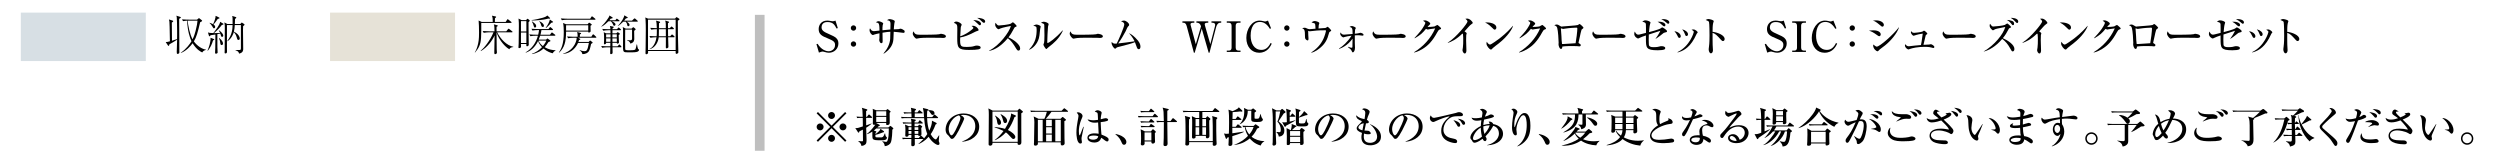 <?xml version="1.0" encoding="UTF-8"?>
<svg id="_レイヤー_1" data-name="レイヤー_1" xmlns="http://www.w3.org/2000/svg" version="1.1" viewBox="0 0 600 40">
  <!-- Generator: Adobe Illustrator 29.3.1, SVG Export Plug-In . SVG Version: 2.1.0 Build 151)  -->
  <defs>
    <style>
      .st0 {
        fill: #e6e2d7;
      }

      .st1 {
        fill: none;
        stroke: #bfbfbf;
        stroke-miterlimit: 10;
        stroke-width: 2.317px;
      }

      .st2 {
        fill: #d7dfe4;
      }
    </style>
  </defs>
  <g>
    <path d="M196.31,34.038l-.321-.322,3.268-3.258-3.268-3.258.321-.321,3.258,3.268,3.258-3.268.322.321-3.268,3.258,3.268,3.258-.322.322-3.258-3.268-3.258,3.268ZM197.668,30.458c0,.453-.372.835-.835.835-.462,0-.844-.372-.844-.835,0-.462.382-.834.844-.834.463,0,.835.382.835.834ZM200.403,27.723c0,.442-.362.834-.834.834-.462,0-.834-.382-.834-.834,0-.473.382-.845.834-.845.473,0,.834.382.834.845ZM200.403,33.193c0,.452-.362.845-.834.845-.462,0-.834-.382-.834-.845s.382-.835.834-.835c.473,0,.834.383.834.835ZM203.148,30.458c0,.453-.372.835-.845.835-.452,0-.834-.372-.834-.835,0-.462.382-.834.834-.834.473,0,.845.382.845.834Z"/>
    <path d="M209.168,28.286h-1.297v.312c0,.23.01,1.276.01,1.487.483-.15.916-.312,1.297-.452v.061c-.382.362-.854.684-1.297.955,0,.463.091,2.523.091,2.937,0,.885-.151,1.005-.523,1.227-.332.19-.573.19-.734.181-.03-.412-.201-.714-.734-1.086v-.061c.242.03.684.07.935.07.111,0,.201-.04.201-.201,0-.03-.03-2.493-.03-2.604-.372.2-.604.301-.835.412-.01.04-.06.201-.07.23-.02.071-.09.081-.121.081-.07,0-.131-.081-.171-.141l-.624-.976c.161.021.241.03.322.03.121,0,.221-.021.382-.061.09-.02.744-.231,1.116-.352-.01-.322-.021-1.75-.021-2.052h-.241c-.624,0-.845.021-1.096.061l-.161-.372c.583.061,1.247.07,1.488.061-.02-.734-.061-1.388-.07-1.528-.03-.322-.061-.412-.151-.644l1.167.352c.05.021.161.051.161.171,0,.11-.221.241-.292.282.01.23,0,.915,0,1.367h.191l.332-.433c.08-.11.121-.12.161-.12.07,0,.131.05.181.101l.482.442c.061.06.101.09.101.15,0,.091-.09.11-.151.11ZM214.156,31.091c0,.251-.03,2.574-.422,3.218-.131.221-.553.714-1.398.764-.02-.392-.221-.864-.583-1.096v-.08c.141.02.825.15.865.15.161,0,.292-.07.372-.271.251-.583.322-1.549.322-2.886v-.061h-2.997c-.292.271-.533.453-.593.503l.462.15c.091.03.141.101.141.161,0,.091-.07.141-.201.231,0,.101,0,.121-.01.312.483-.352,1.046-.764,1.207-1.257l.734.503c.07.05.121.121.121.181,0,.131-.111.141-.251.151-1.196.452-1.327.503-1.82.593-.01.151-.03.493.07.563.081.061.945.061,1.076.061.533,0,.754,0,1.096-.976h.081c.02.302.121.704.281.824.141.111.151.121.151.191,0,.644-.794.644-1.327.644-1.227,0-1.76-.01-2.011-.302-.121-.141-.181-.211-.151-1.79-.633.412-1.025.543-1.297.634l-.03-.061c.905-.653,1.88-2.001,2.031-2.232-.081.021-.161.041-.271.041-.322,0-.332-.222-.332-.302,0-.111.02-.584.02-.685v-2.413c0-.19-.02-.271-.07-.442l.905.353h2.333l.13-.131c.121-.121.141-.141.221-.141.07,0,.091.02.191.101l.432.342c.03.03.111.101.111.16,0,.061-.03.091-.071.121-.05.04-.1.091-.161.15-.01.383.02,2.062.02,2.403,0,.372-.241.533-.593.533-.07,0-.261,0-.261-.211,0-.182,0-.201.01-.292h-2.373v.04l.734.393c.041.021.111.08.111.15,0,.111-.121.151-.312.212-.171.181-.211.221-.282.291h2.635l.312-.261c.09-.081.131-.121.171-.121s.161.091.201.121l.412.342c.07.06.101.09.101.181,0,.11-.03.131-.241.241ZM212.698,26.708h-2.403v1.096h2.403v-1.096ZM212.698,28.044h-2.403v1.217h2.403v-1.217Z"/>
    <path d="M225.114,34.792c-.372,0-1.529-.724-2.243-1.961-.995,1.116-1.951,1.549-2.393,1.75l-.05-.061c.332-.281.734-.623,1.217-1.166h-2.102c0,.141.02,1.105.02,1.176,0,.171,0,.563-.523.563-.312,0-.332-.171-.332-.433,0-.04.01-1.105.02-1.307h-.965c-.614,0-.835.02-1.086.07l-.161-.372c.613.05,1.317.061,1.428.061h.785v-.744h-.684c.01.13.01.221-.02.261-.07.111-.261.191-.422.191-.332,0-.332-.241-.332-.322,0-.2.03-1.115.03-1.297,0-.482-.01-.613-.05-.904-.02-.121-.04-.312-.05-.402l.905.392h.644v-.644h-.865c-.613,0-.834.021-1.086.07l-.171-.372c.613.051,1.327.061,1.438.061h.684c-.02-.452-.081-.693-.141-.904l.975.181c.121.02.201.08.201.181,0,.11-.101.171-.302.292v.251h.865l.262-.433c.03-.05.07-.1.13-.1.071,0,.121.05.181.1l.453.413c.05.04.101.09.101.15,0,.101-.091.11-.151.11h-1.83v.644h.744l.302-.281c.04-.04.101-.08.161-.08.061,0,.111.02.151.05l.382.281c.05.03.1.091.1.151,0,.08-.09.171-.231.271,0,.231.05,1.236.05,1.447,0,.312-.041.332-.171.413.08,0,.121.03.201.101l.502.452c.03.03.07.07.091.11.422-.482.633-.814.774-1.035-.271-.685-.593-1.659-.764-3.821h-4.293c-.614,0-.835.03-1.086.07l-.161-.372c.604.061,1.317.061,1.428.061h1.096c-.01-.191-.02-.664-.03-.885h-.633c-.624,0-.845.03-1.096.07l-.161-.372c.613.061,1.317.061,1.438.061h.442c-.03-.694-.03-.734-.121-1.116l1.065.261c.081.021.161.041.161.161,0,.151-.151.231-.302.312v.383h.654l.322-.433c.03-.04.081-.101.141-.101.05,0,.111.05.181.101l.502.412c.041.04.101.091.101.161,0,.091-.09.101-.161.101h-1.74v.885h2.232c-.02-.191-.07-1.066-.09-1.247-.01-.15-.161-.814-.181-.945l1.146.282c.151.04.191.09.191.16,0,.101-.081.161-.302.241-.05.774-.05,1.146-.03,1.509h1.237l.393-.503c.05-.07.08-.11.13-.11.07,0,.131.061.191.101l.593.492c.05.041.101.091.101.161,0,.091-.091.101-.151.101h-2.484c.04,1.227.221,2.192.503,3.017.342-.653.653-1.599.653-2.142,0-.07,0-.131-.01-.271l.945.473c.091.04.201.101.201.221,0,.121-.101.161-.261.222-.462,1.276-.956,2.031-1.177,2.333.453.844.986,1.257,1.207,1.257.08,0,.121-.011.241-.182.171-.231.412-.603.533-.794h.071c-.01.061-.111,1.056-.111,1.277,0,.13.01.16.111.401.04.101.06.252.06.322,0,.251-.251.312-.362.312ZM218.045,30.529v.663h.694l.01-.663h-.704ZM218.739,31.433h-.694v.693h.694v-.693ZM220.398,30.529h-.905l.01.663h.895v-.663ZM220.398,31.433h-.895c.01.091.01.583.021.693h.875v-.693ZM220.639,32.629c-.222,0-.262-.12-.251-.261h-.865l.02.744h.996l.322-.463c.02-.03.04-.061.08-.091-.13.061-.241.07-.301.07ZM223.857,27.583c-.242,0-.312-.111-.503-.393-.312-.442-.352-.493-.553-.694l.041-.06c.664-.03,1.438.09,1.438.744,0,.09-.03.402-.422.402Z"/>
    <path d="M230.913,33.958c.734-.282,3.158-1.237,3.158-3.701,0-1.397-.905-2.694-2.896-2.694-.302,0-.503.03-.633.05.673.292.865.714.865.865,0,.141-.744,1.779-1.297,2.815-1.046,1.971-1.388,2.041-1.669,2.041-.221,0-.332-.15-.644-.593-.141-.201-.181-.231-.402-.423-.302-.251-.453-.784-.453-1.166,0-2.162,1.87-3.922,4.314-3.922,2.061,0,3.75,1.187,3.75,3.178,0,2.091-1.81,3.419-4.093,3.62v-.07ZM227.685,30.971c0,.643.302,1.508.674,1.508.322,0,.714-.744.925-1.137.322-.613,1.217-2.433,1.217-3.036,0-.07-.01-.342-.342-.634-1.368.312-2.474,2.001-2.474,3.299Z"/>
    <path d="M244.194,26.537l.352-.372c.05-.051.09-.091.131-.091.02,0,.04.01.15.11l.593.503c.05.04.081.091.081.141,0,.141-.292.312-.392.362v3.278c0,.593.02,3.188.02,3.71,0,.463-.302.594-.563.594-.201,0-.352-.101-.352-.302,0-.011.02-.161.02-.191h-6.033c.05.594-.382.684-.523.684-.412,0-.412-.241-.412-.392,0-1.106.05-5.983.05-6.979,0-.412,0-1.056-.111-1.579l1.026.523h5.963ZM238.191,26.778v7.26h6.063v-7.26h-6.063ZM243.671,27.663c.07.03.151.101.151.171,0,.141-.131.191-.342.262-.392,1.105-.895,2.172-1.589,3.106.905.423,1.79,1.137,1.79,1.689,0,.141-.151.473-.463.473-.08,0-.211,0-.502-.322-.895-.975-.996-1.075-1.297-1.276-.865.935-1.689,1.468-2.634,1.9l-.05-.061c.925-.714,1.498-1.357,2.111-2.172-.603-.312-1.599-.684-2.152-.885v-.091c.845.091,1.75.231,2.504.463.925-1.438,1.519-3.037,1.458-3.69l1.016.433ZM238.824,27.733c.513.312,1.428.885,1.428,1.729,0,.211-.13.503-.442.503-.392,0-.442-.322-.563-1.116,0-.01-.151-.644-.462-1.066l.04-.05ZM240.181,27.381c.442.241,1.528.834,1.528,1.608,0,.07-.03.553-.462.553-.342,0-.422-.301-.493-.613-.201-.834-.493-1.287-.624-1.498l.05-.05Z"/>
    <path d="M250.646,28.517c.322-.644.543-1.488.593-1.679h-2.715c-.693,0-.895.029-1.086.06l-.161-.361c.473.04.955.06,1.428.06h6.063l.473-.482c.041-.04.131-.141.181-.141s.101.051.181.11l.624.493c.041.03.101.08.101.15,0,.101-.101.111-.151.111h-3.831c-.281.422-1.056,1.377-1.357,1.679h3.529l.332-.321c.081-.081.11-.121.171-.121.07,0,.131.04.201.101l.533.452c.041.03.081.091.081.142,0,.101-.141.181-.392.312-.01.834,0,2.725.03,4.092,0,.171.04.996.04,1.177,0,.493-.432.553-.613.553-.352,0-.352-.331-.322-.744h-5.49c.02.402,0,.433-.03.493-.03.07-.201.302-.573.302-.161,0-.352-.051-.352-.372,0-.061.03-.393.03-.463.02-.392.081-4.333.081-4.816,0-.271-.03-.794-.161-1.357l1.187.573h1.378ZM249.088,28.758v5.158h1.156v-5.158h-1.156ZM252.436,30.287v-1.528h-1.367v1.528h1.367ZM252.436,32.056v-1.527h-1.367v1.527h1.367ZM252.436,33.917v-1.618h-1.367v1.618h1.367ZM254.588,33.917v-5.158h-1.317v5.158h1.317Z"/>
    <path d="M259.584,33.002c-.011.101-.021.222-.021.332,0,.121.091.634.091.734,0,.12,0,.382-.353.382-.895,0-.965-2.142-.965-2.624,0-.985.161-1.981.271-2.604.12-.623.231-1.227.231-1.378,0-.131,0-.372-.423-.794.141-.101.252-.101.322-.101.502,0,1.075.433,1.075.905,0,.141-.04.23-.15.492-.714,1.589-.734,2.715-.734,3.117,0,.131.021,1.016.171,1.016.041,0,.081-.021.151-.171.04-.11.412-.976.744-1.88l.11.02c-.01.021-.522,2.544-.522,2.554ZM265.718,33.947c-.151,0-.282-.05-.573-.271-.493-.392-.684-.513-.854-.613-.101.292-.362,1.146-1.659,1.146-.624,0-1.649-.271-1.649-1.116,0-.724.684-1.086,1.699-1.086.412,0,.714.05.995.091-.05-.694-.08-1.317-.13-2.715-.343.05-.594.06-.814.06-.966,0-1.539-.372-1.72-.784.794.171,1.016.212,1.348.212.12,0,.593-.021,1.166-.111-.051-1.307-.061-1.458-.121-1.608-.07-.171-.432-.292-.663-.362.171-.211.433-.332.704-.332.241,0,.955.222.955.624,0,.07-.11.532-.131.613-.07.312-.091.613-.101.935.07-.01.191-.04.342-.09.07-.021.604-.182.854-.182.151,0,.583.101.583.372,0,.161-.12.262-.251.302-.321.111-.794.212-1.538.282.03,1.187.131,2.353.19,2.986.594.211,1.066.452,1.298.593.23.15.422.312.422.604,0,.342-.211.452-.352.452ZM262.449,32.529c-.553,0-1.136.131-1.136.483,0,.181.23.513,1.025.513.452,0,1.146-.111,1.236-.825-.201-.08-.473-.171-1.126-.171Z"/>
    <path d="M269.776,34.742c-.352,0-.412-.151-.724-.865-.402-.915-1.086-1.418-1.337-1.608l.05-.111c.693.161,1.247.292,1.891.785.08.06.674.513.674,1.126,0,.271-.131.674-.554.674Z"/>
    <path d="M276.623,27.883l.362-.462c.08-.101.101-.121.15-.121.07,0,.161.081.191.101l.493.463c.06.05.101.091.101.15,0,.091-.081.111-.151.111h-3.419c-.613,0-.834.02-1.086.06l-.161-.361c.473.04.956.06,1.429.06h2.091ZM275.738,26.668l.342-.453c.061-.08.091-.131.151-.131.06,0,.12.061.181.111l.522.452c.061.061.101.091.101.161,0,.09-.08.101-.15.101h-1.94c-.613,0-.835.03-1.086.07l-.171-.372c.482.05.955.061,1.438.061h.613ZM275.748,29.151l.343-.473c.07-.091.11-.131.16-.131.061,0,.151.08.182.11l.522.473c.051.04.101.091.101.151,0,.09-.091.11-.161.11h-1.95c-.613,0-.835.021-1.086.07l-.161-.372c.473.04.955.061,1.428.061h.623ZM275.808,30.267l.292-.402c.07-.101.11-.131.15-.131s.051.01.191.11l.573.402c.05.03.11.081.11.151,0,.09-.091.11-.15.11h-1.972c-.613,0-.834.021-1.086.061l-.16-.362c.473.04.945.061,1.428.061h.623ZM276.221,31.534l.312-.393c.04-.05.13-.13.19-.13.051,0,.151.09.191.13l.442.402c.021.021.05.061.05.141,0,.061-.12.191-.241.222,0,.533,0,.985.021,1.498,0,.091.03.463.03.543,0,.393-.322.513-.543.513-.191,0-.372-.06-.342-.502h-1.64c0,.07.021.361.021.422,0,.473-.382.522-.563.522-.15,0-.361-.08-.361-.342,0-.05.029-.281.04-.321.01-.101.03-.393.03-.996,0-1.196-.03-1.789-.101-2.212l1.016.503h1.447ZM274.692,31.775v1.94h1.64v-1.94h-1.64ZM280.917,29.05l.452-.573c.081-.101.101-.131.151-.131.04,0,.08.021.19.11l.674.573c.051.04.101.091.101.151,0,.09-.08.11-.15.11h-2.183c.021,3.509.03,3.901.051,4.505.021.433.021.482.021.583,0,.241,0,.684-.614.684-.352,0-.372-.241-.372-.402,0-.251.051-1.357.061-1.578.021-.624.021-.945.03-3.791h-.553c-.613,0-.835.021-1.086.07l-.161-.372c.473.04.955.061,1.428.061h.362c-.04-2.283-.04-2.483-.292-3.218l1.257.302c.171.04.222.08.222.141,0,.131-.222.251-.353.302v2.474h.765Z"/>
    <path d="M292.487,26.878h-3.922v1.447h.825l.261-.331c.03-.04.07-.081.131-.081.051,0,.091.041.161.101l.473.412c.03.03.08.081.08.142,0,.07-.061.141-.271.342-.01.241-.01.392-.01.644,0,.442.05,2.624.05,3.117,0,.371-.312.522-.522.522-.121,0-.342-.04-.342-.352,0-.051.02-.131.04-.231h-2.504c.021.171.03.302-.01.402-.07.16-.342.251-.493.251-.352,0-.352-.271-.352-.402,0-.935.04-2.413.04-3.338,0-.372,0-1.137-.08-1.649l.985.452h.784v-1.447h-2.705c-.704,0-.895.03-1.086.061l-.171-.362c.482.04.955.061,1.438.061h5.712l.452-.573c.041-.061.091-.131.151-.131s.12.061.191.11l.744.573c.04.03.1.091.1.15,0,.101-.1.111-.15.111ZM291.904,28.688c-.04.945.02,4.324.04,4.867,0,.141.05.773.05.904,0,.453-.392.533-.603.533-.342,0-.342-.241-.342-.362,0-.03.02-.442.02-.513h-5.661c.01.433.021.814-.543.814-.393,0-.393-.251-.393-.361,0-.051.021-.383.03-.453.03-.462.03-1.81.03-2.333,0-.784,0-2.896-.08-3.539-.021-.201-.051-.281-.101-.433l1.177.332c.08.021.11.07.11.181,0,.142-.131.242-.262.332-.02.493-.03.955-.03,1.68,0,.482,0,.663.03,2.252,0,.181.021,1.116.021,1.287h5.671c0-3.117,0-4.766-.061-5.5-.02-.222-.06-.372-.11-.522l1.086.301c.081.021.171.061.171.171,0,.131-.141.272-.251.362ZM287.811,28.568h-.875v1.729h.875v-1.729ZM287.811,30.539h-.875v1.83h.875v-1.83ZM289.45,28.568h-.885v1.729h.885v-1.729ZM289.45,30.539h-.885v1.83h.885v-1.83Z"/>
    <path d="M295.753,32.68c.01.281.02,1.538.02,1.79,0,.492-.352.562-.583.562-.342,0-.362-.211-.362-.332,0-.07.03-.382.03-.452.011-.201.041-1.126.051-1.317-.061.011-.302.07-.342.081-.04.12-.121.321-.252.321-.07,0-.12-.101-.141-.15l-.412-1.157c.231.061.393.091.604.091.101,0,.291-.02.562-.04.021-.653.051-1.397.051-2.725,0-1.016,0-2.242-.151-3.037l.986.372c.422-.161.965-.442,1.227-.623.171-.111.231-.252.262-.332l.773.744c.051.04.091.11.091.181,0,.021-.01.141-.171.141-.11,0-.302-.03-.382-.05-.262.04-.875.12-1.78.161l-.04,1.629h.765l.342-.473c.02-.03.09-.131.15-.131.051,0,.101.03.191.11l.583.473c.05.04.101.091.101.161,0,.091-.091.101-.151.101h-1.99c-.011.281-.021.644-.021.684,0,.141,0,.895-.01.976h.805l.392-.482c.091-.111.101-.131.151-.131.05,0,.06.02.181.11l.623.482c.061.04.101.091.101.151,0,.09-.09.11-.15.11h-2.102v1.307l.593-.08c.03,0,1.891-.281,2.132-.322l.021.101c-.594.302-1.94.744-2.745.996ZM303.415,33.958c-.482.19-.734.643-.845.975-1.549-.432-2.312-1.347-2.624-1.709-.543.452-1.729,1.357-3.701,1.568l-.02-.05c1.599-.604,2.544-1.368,3.288-2.132-.583-.955-.714-1.77-.765-2.132-.201.021-.302.03-.402.051l-.16-.372c.613.06,1.317.06,1.428.06h1.267l.292-.281c.03-.03.11-.11.161-.11.06,0,.11.04.19.101l.604.432c.091.071.101.101.101.142,0,.141-.15.241-.543.372-.131.291-.482,1.105-1.308,1.94.926.733,1.911,1.016,3.047,1.065l-.01.081ZM302.731,29.151c-.182.091-.353.131-1.086.131-.976,0-1.348-.061-1.348-.674,0-.322.01-1.74.01-2.031h-.845c.021,1.397-.663,2.725-1.95,3.278l-.03-.051c.714-.674,1.136-1.629,1.136-3.026,0-.482-.029-.644-.08-.875l.945.433h.805l.312-.241c.101-.07.11-.081.141-.081.04,0,.091.04.131.07l.503.412c.08.071.11.101.11.142,0,.13-.262.291-.393.372v1.267c0,.222.091.222.433.222.634,0,.674,0,.976-1.157h.05c.041.242.212.835.322.976.201.252.221.282.221.362,0,.262-.261.422-.361.473ZM299.432,30.458c-.141,0-.382,0-.532.011.231.864.604,1.397.925,1.8.664-.814.865-1.277,1.036-1.811h-1.429Z"/>
    <path d="M308.098,27.23c-.413.634-1.016,1.559-1.247,1.881,1.096.904,1.388,1.488,1.388,2.262,0,1.257-.985,1.378-1.327,1.418-.051-.281-.142-.714-.543-1.006v-.11c.211.021.442.051.684.051.19,0,.332-.041.332-.613,0-.503-.182-1.327-.815-1.911.383-.875.554-1.76.685-2.474h-1.097c-.01.684.011,3.69.011,4.294,0,.562,0,1.166.101,3.097.01.171.01.292.01.322,0,.352-.312.503-.573.503-.201,0-.312-.121-.312-.322,0-.08.05-.452.05-.522.04-.725.03-3.369.03-4.414,0-2.303-.07-2.876-.191-3.711l1.026.513h.985l.231-.241c.06-.061.12-.11.19-.11.03,0,.061,0,.171.101l.543.473c.071.06.081.131.081.171,0,.181-.11.221-.412.352ZM309.667,29.633c-.342.171-.835.433-1.006.533-.03.101-.09.262-.241.262-.03,0-.12-.041-.161-.121l-.543-.995c.151.029.302.06.563.06.201,0,.382-.02.563-.05-.021-1.338-.041-2.695-.182-3.228l.996.342c.131.05.181.07.181.15,0,.11-.07.161-.312.342v.845h.19l.302-.412c.03-.05.091-.121.151-.121.07,0,.131.061.181.111l.442.402c.091.09.091.12.091.15,0,.101-.081.11-.151.11h-1.206v1.177c.442-.091.904-.191,1.327-.342l.03.07c-.222.15-.604.393-1.217.714ZM312.814,31.655v.915c0,.271.061,1.428.061,1.679,0,.262-.081.553-.573.553-.282,0-.282-.101-.271-.462h-2.414c-.01.19-.01.482-.462.482-.312,0-.332-.091-.332-.281,0-.282.021-1.8.021-1.83,0-.402-.041-1.68-.07-1.971l.944.482h.091c.11-.362.211-.925.211-1.187,0-.101-.01-.181-.03-.292l1.076.442c.061.03.091.061.091.101,0,.051-.04.142-.312.212-.131.101-.654.623-.774.724h1.85l.271-.372c.03-.04.091-.121.212-.121.07,0,.131.051.181.081l.442.312c.101.07.11.161.11.19,0,.121-.07.171-.321.343ZM312.03,31.463h-2.414v1.126h2.414v-1.126ZM312.03,32.831h-2.414v1.268h2.414v-1.268ZM313.88,30.066c-.181.221-.462.271-1.056.271-1.388,0-1.528,0-1.709-.292-.111-.171-.111-.976-.111-1.297,0-.302.021-1.609.011-1.87-.011-.402-.07-.624-.131-.845l1.116.361c.04.011.11.051.11.142,0,.101-.05.16-.342.321,0,.191-.021,1.056-.021,1.237.151-.121.936-.774,1.247-1.428l.734.653c.05.04.08.101.08.171,0,.181-.201.171-.352.161-.271.09-1.468.513-1.71.583-.01.12-.02.925,0,1.156.011.211.101.241.744.241.664,0,.765-.021.996-1.065h.08c.03.281.101.784.262.904.141.101.181.121.181.241,0,.111-.05.242-.131.353Z"/>
    <path d="M319.578,33.958c.734-.282,3.157-1.237,3.157-3.701,0-1.397-.904-2.694-2.896-2.694-.302,0-.503.03-.634.05.674.292.865.714.865.865,0,.141-.744,1.779-1.297,2.815-1.046,1.971-1.388,2.041-1.67,2.041-.221,0-.332-.15-.644-.593-.141-.201-.181-.231-.402-.423-.302-.251-.452-.784-.452-1.166,0-2.162,1.87-3.922,4.313-3.922,2.062,0,3.751,1.187,3.751,3.178,0,2.091-1.81,3.419-4.093,3.62v-.07ZM316.35,30.971c0,.643.302,1.508.674,1.508.321,0,.714-.744.925-1.137.322-.613,1.217-2.433,1.217-3.036,0-.07-.01-.342-.342-.634-1.367.312-2.474,2.001-2.474,3.299Z"/>
    <path d="M328.908,34.873c-1.519,0-2.173-.755-2.173-1.941,0-.302.011-.361.142-1.035-.936-.362-1.277-.685-1.277-1.096,0-.343.161-.554.845-1.207.12-.11.382-.352.382-.433,0-.091-.05-.131-.131-.161-.674-.291-1.196-.532-1.227-1.337.744.663,1.137.744,2.021.925.061-.372.181-1.126.181-1.458,0-.613-.352-.744-.764-.895.1-.111.211-.222.553-.222.473,0,1.257.393,1.257.814,0,.171-.141.493-.181.583-.182.402-.292.654-.483,1.348.231.121.463.332.463.523,0,.331-.362.321-.674.312-.05.221-.231.995-.362,1.739.343.01.905.04,1.016.08.171.061.493.393.493.563,0,.251-.452.251-.634.251-.452,0-.845-.12-.995-.171-.021.151-.051.353-.051.664,0,.382,0,1.559,1.519,1.559.754,0,1.68-.393,1.68-1.488,0-1.016-.885-2.423-1.72-2.936l.03-.051c.281.11,2.614,1.016,2.614,2.966,0,1.86-1.91,2.103-2.523,2.103ZM326.012,30.588c0,.402.634.594.976.684l.312-1.679c-.864.101-1.287.684-1.287.995Z"/>
    <path d="M337.332,33.958c.734-.282,3.157-1.237,3.157-3.701,0-1.397-.904-2.694-2.896-2.694-.302,0-.503.03-.634.05.674.292.865.714.865.865,0,.141-.744,1.779-1.297,2.815-1.046,1.971-1.388,2.041-1.67,2.041-.221,0-.332-.15-.644-.593-.141-.201-.181-.231-.402-.423-.302-.251-.452-.784-.452-1.166,0-2.162,1.87-3.922,4.313-3.922,2.062,0,3.751,1.187,3.751,3.178,0,2.091-1.81,3.419-4.093,3.62v-.07ZM334.104,30.971c0,.643.302,1.508.674,1.508.321,0,.714-.744.925-1.137.322-.613,1.217-2.433,1.217-3.036,0-.07-.01-.342-.342-.634-1.367.312-2.474,2.001-2.474,3.299Z"/>
    <path d="M350.401,27.883c-.593,0-1.316,0-1.81.151-1.046.321-2.172,1.639-2.172,3.137,0,.483.211,1.488,1.589,1.911.211.06,1.196.251,1.367.352.241.141.342.312.342.523,0,.382-.312.382-.503.382-.251,0-1.025-.131-1.77-.482-1.488-.715-1.549-1.972-1.549-2.464,0-1.549.926-2.514,2.031-3.449-.543-.05-2.393.684-3.258,1.086-.503.231-.562.252-.704.252-.281,0-.794-.312-.794-.956,0-.331.141-.513.222-.633.211.452.452.593.804.593.322,0,4.978-1.105,5.199-1.176.402-.142.604-.201.774-.201.473,0,.945.302.945.603,0,.372-.312.372-.715.372ZM350.12,30.418c-.262,0-.342-.15-.533-.543-.13-.262-.492-.724-.773-1.046.593.171,1.639.473,1.639,1.197,0,.171-.08.392-.332.392ZM351.276,29.956c-.221,0-.312-.151-.543-.584-.231-.422-.644-.724-.875-.885.744.04,1.771.473,1.771,1.097,0,.271-.222.372-.353.372Z"/>
    <path d="M356.945,34.873v-.071c1.086-.221,2.796-1.166,2.796-2.765,0-.353-.11-1.538-1.378-1.84-.091.231-.784,1.498-1.85,2.533.241.423.271.463.271.613,0,.142-.081.533-.383.533-.321,0-.503-.402-.573-.573-1.116.845-1.76.955-1.94.955-.332,0-.482-.281-.563-.452-.09-.171-.101-.181-.321-.422-.091-.091-.121-.252-.121-.372,0-.936,1.106-2.112,2.515-2.756.01-.462.07-.975.13-1.417-.372.08-.673.13-1.065.13-.845,0-1.217-.382-1.287-.743.161.06.362.15,1.076.15.372,0,.935-.091,1.388-.191.02-.16.15-.845.15-.985,0-.522-.161-.623-.634-.904.161-.131.402-.182.594-.182.332,0,1.086.353,1.086.734,0,.131-.03.181-.231.562-.101.201-.201.483-.231.584.664-.191.805-.262,1.167-.453.07-.04.161-.08.302-.08.291,0,.703.211.703.422,0,.171-.09.212-.482.362-.201.08-.372.121-1.891.463-.141.644-.16,1.046-.171,1.307.262-.08.714-.221,1.519-.271-.04-.211-.12-.352-.241-.553.101-.021.151-.021.201-.021.382,0,.794.271.905.614,1.327.211,2.343,1.075,2.343,2.342,0,1.237-1.086,2.615-3.781,2.746ZM355.387,30.619c-1.347.784-1.87,2.172-1.87,2.584,0,.302.161.423.433.423.161,0,.915-.121,1.72-.825-.091-.372-.262-1.116-.282-2.182ZM357.347,30.085c-.452,0-.895.091-1.357.252.021.915.171,1.508.281,1.819.985-1.105,1.197-1.87,1.237-2.071h-.161Z"/>
    <path d="M365.842,34.098c-.514.482-1.228.945-1.67,1.035l-.04-.04c2.092-1.528,2.282-3.831,2.282-5.088,0-.684-.06-2.353-.814-2.353-.352,0-.633.321-1.005,1.056-.473.935-.664,1.86-.664,2.383,0,.161.11.864.11,1.016,0,.101,0,.382-.331.382-.402,0-.825-.714-.825-1.931,0-.644.07-1.407.171-2.081.03-.211.201-1.187.201-1.367,0-.111-.02-.594-.553-.896.191-.07.412-.141.573-.141.302,0,.885.362.885.784,0,.151-.04.262-.131.442-.412.845-.604,1.559-.604,2.574,0,.121,0,.654.07.654.051,0,.07-.061.091-.101.513-1.559,1.237-3.299,2.263-3.299,1.327,0,1.448,2.092,1.448,3.047,0,1.91-.443,2.966-1.458,3.922Z"/>
    <path d="M371.37,34.742c-.352,0-.412-.151-.724-.865-.402-.915-1.086-1.418-1.337-1.608l.05-.111c.693.161,1.247.292,1.891.785.08.06.674.513.674,1.126,0,.271-.131.674-.554.674Z"/>
    <path d="M377.291,28.487c.05.03.08.081.08.121,0,.12-.08.15-.352.251-.623.784-1.479,1.619-2.282,2.031l-.041-.04c.966-1.267,1.308-1.709,1.509-2.453.03-.131.04-.362.03-.483l1.056.573ZM380.529,31.584l.543-.482c.11-.09.171-.141.241-.141.06,0,.15.07.201.111l.502.422c.071.061.121.141.121.211,0,.161-.121.181-.623.281-.362.383-.845.865-1.589,1.428.744.322,1.659.493,2.584.493.634,0,1.065-.07,1.357-.121v.081c-.492.372-.623.674-.754,1.016-1.297-.061-2.584-.402-3.66-1.137-.814.513-2.232,1.317-4.615,1.227v-.05c1.9-.422,3.247-1.056,4.062-1.619-.312-.291-.633-.644-.955-1.257-.271.262-1.377,1.317-2.715,1.8v-.05c1.338-1.056,2.625-2.514,2.886-3.328l.845.332c.091.029.161.07.161.16,0,.131-.121.151-.402.241-.15.182-.211.252-.321.382h2.132ZM378.849,27.471c-.061,1.458-.141,3.409-3.62,4.344v-.08c2.443-1.397,2.775-2.483,2.775-4.264h-1.83c-.693,0-.895.03-1.086.061l-.171-.362c.482.041.955.061,1.438.061h2.484c-.011-.402-.051-.915-.271-1.337l1.227.312c.091.02.161.05.161.131,0,.08-.07.131-.101.16-.061.051-.131.111-.171.151v.583h2.232l.452-.562c.07-.081.101-.142.171-.142.05,0,.101.051.181.111l.734.573c.07.05.101.101.101.15,0,.101-.101.11-.151.11h-2.805v.795c0,.11.03,1.357.03,1.619,0,.824-.734,1.035-1.137,1.136-.04-.522-.231-.684-.704-1.065v-.081c.07.011.805.061.845.061.141,0,.151-.121.151-.271v-2.192h-.936ZM378.166,31.826c-.021.02-.061.07-.091.101.271.432.653.794,1.177,1.126.663-.493,1.025-.966,1.217-1.227h-2.303ZM380.89,28.185c.684.011,2.443.685,2.443,1.499,0,.352-.201.502-.422.502-.292,0-.412-.181-.724-.633-.353-.513-.815-.955-1.317-1.317l.02-.051Z"/>
    <path d="M393.669,34.953c-1.539-.151-3.017-.653-4.254-1.579-.422.493-1.488,1.338-3.791,1.519l-.02-.091c1.166-.331,2.453-.885,3.228-1.92-.634-.604-.895-1.076-1.046-1.428l.101-.061c.161.231.463.653,1.146,1.156.08-.151.342-.644.362-1.308h-1.76c-.011.212-.011.262-.04.322-.091.181-.353.302-.544.302-.05,0-.342-.021-.342-.322,0-.11.051-.583.051-.684.02-.442.03-.985.03-1.85,0-.845-.04-1.056-.101-1.428l.976.401h1.729v-1.196h-2.665c-.613,0-.835.021-1.086.07l-.171-.372c.613.051,1.327.061,1.438.061h5.511l.543-.533c.08-.07.121-.131.161-.131s.061.011.19.111l.744.532c.051.041.101.081.101.151,0,.09-.08.11-.15.11h-3.781v1.196h1.771l.23-.241c.041-.04.121-.12.171-.12.041,0,.101.04.161.09l.482.362c.021.021.131.11.131.161,0,.161-.291.302-.331.312,0,.222,0,.463.01.845,0,.321.08,2.011.08,2.031,0,.141-.02.281-.07.352-.061.101-.292.241-.543.241-.211,0-.312-.12-.312-.312,0-.07.02-.393.02-.463h-1.8c-.03.845-.281,1.338-.513,1.729.372.191,1.559.814,3.409.814.644,0,1.096-.07,1.377-.12v.091c-.281.211-.693.603-.834,1.196ZM389.395,28.226h-1.76v1.287h1.76v-1.287ZM389.395,29.754h-1.76v1.246h1.76v-1.246ZM392.04,28.226h-1.811v1.287h1.811v-1.287ZM392.04,29.754h-1.811v1.246h1.811v-1.246Z"/>
    <path d="M401.45,34.169c-.252.08-1.428.19-2.152.19-.361,0-1.92,0-2.664-.553-.402-.302-.634-.754-.634-1.177,0-.644.422-1.618,1.931-2.554-.222-.312-.412-.734-.423-1.247-.01-1.357-.02-1.508-.06-1.689-.131-.543-.342-.613-.915-.804.131-.081.382-.222.693-.222.513,0,1.097.362,1.237.473.04.03.11.101.11.231,0,.04-.021.11-.08.271-.111.271-.242.634-.242,1.509,0,.23,0,.814.161,1.196.594-.322.725-.382,1.82-.835.141-.061.221-.11.221-.221,0-.07-.06-.231-.101-.353,1.057.222,1.087.845,1.087.926,0,.372-.242.401-.715.452-1.538.171-4.363,1.397-4.363,2.715,0,.251.11.503.372.744.372.332,1.206.332,1.578.332.754,0,1.579-.101,2.303-.231.271-.051.332-.061.453-.061.09,0,.733.021.733.522,0,.271-.251.353-.352.383Z"/>
    <path d="M408.376,28.044c-.674.231-1.367.423-2.062.573-1.257,2.766-1.508,3.309-1.951,3.911-.029.051-.13.171-.281.171-.131,0-.392-.11-.392-.462,0-.252.141-.442.221-.554.322-.442.966-1.337,1.68-2.896-.222.051-.503.11-.845.11-.885,0-1.066-.502-1.066-.733,0-.101.03-.191.07-.292.161.302.463.442,1.046.442.312,0,.613-.04,1.056-.141.051-.131.342-.885.342-1.217,0-.372-.412-.492-.583-.543.171-.15.353-.241.573-.241.382,0,1.036.422,1.036.714,0,.131-.131.302-.182.382-.19.292-.241.393-.392.674.251-.08.503-.181.724-.281.463-.211.513-.241.634-.241.141,0,.604.171.604.392,0,.131-.141.201-.231.231ZM410.899,30.529c-.181,0-.342-.081-.401-.111-.443-.241-.594-.321-.956-.321-.965,0-1.025.784-1.025,1.176,0,.533.11.985.181,1.298.956.171,1.931.663,1.931,1.216,0,.101-.06.443-.331.443-.191,0-.604-.292-.814-.443-.353-.261-.473-.312-.685-.401-.01.221-.04.663-.382.975-.412.383-1.126.413-1.277.413-.804,0-1.599-.483-1.599-1.177,0-.805.885-1.146,1.951-1.146.181,0,.302.01.433.021-.061-.523-.081-.704-.081-.945,0-1.217,1.197-1.579,1.619-1.71.04-.01.231-.05.262-.07.04-.03.05-.07.05-.101,0-.201-.533-.573-1.388-.754.252-.08.482-.131.754-.131,1.237,0,2.092.835,2.092,1.408,0,.201-.101.362-.332.362ZM407.129,32.992c-.191,0-1.217,0-1.217.594,0,.422.684.562,1.056.562,1.016,0,1.006-.805.996-1.056-.201-.061-.342-.101-.835-.101Z"/>
    <path d="M416.759,34.359c-.945,0-2.031-.352-2.031-1.236,0-.704.734-.925,1.187-.925.915,0,1.418.794,1.599,1.337.594-.121,1.228-.864,1.228-1.689,0-.733-.533-1.468-1.579-1.468-1.488,0-2.574,1.035-3.349,2.242-.262.402-.321.503-.522.503-.252,0-.442-.201-.442-.513,0-.302.13-.442.684-.996.593-.583,1.689-2.021,2.745-3.448.15-.201.513-.704.513-.875,0-.051-.04-.07-.08-.07-.081,0-.654.201-1.408.604-.141.08-.402.211-.433.211-.171,0-.834-.271-.834-.925,0-.252.08-.413.141-.523.352.513.492.513.784.513.553,0,1.79-.392,1.851-.422.241-.091.271-.101.352-.101.402,0,.784.522.784.734,0,.23-.07.281-.402.522-.101.08-.201.171-.372.352-1.699,1.86-1.891,2.062-2.121,2.484.633-.322,1.307-.624,2.282-.624,1.729,0,2.323.996,2.323,1.87,0,1.056-.945,2.443-2.896,2.443ZM415.602,32.629c-.171,0-.452.151-.452.423,0,.543,1.035.774,1.317.774.171,0,.251-.03.342-.061-.271-.835-.936-1.137-1.207-1.137Z"/>
    <path d="M424.731,28.769h-1.237v2.765c.161-.061.845-.342.986-.402.08-.03.141-.06.261-.12l.04.08c-.784.684-1.84,1.418-2.734,2.001-.051.221-.111.302-.212.302-.06,0-.15-.061-.211-.181l-.532-1.026c.583.021.743,0,1.608-.332-.01-.673-.01-2.483-.01-3.086-.613,0-.835.02-1.116.07l-.161-.372c.382.04.473.04,1.267.06-.04-2.061-.13-2.282-.291-2.634l1.187.342c.15.04.262.07.262.19,0,.142-.182.212-.322.271-.021.714-.021,1.448-.021,1.83h.131l.312-.462c.04-.061.09-.121.15-.121s.121.051.191.11l.502.453c.091.08.101.12.101.15,0,.101-.09.111-.15.111ZM430.413,30.357h-4.083c-.221.443-.412.715-.593.936h3.057l.332-.393c.101-.12.11-.13.15-.13.061,0,.091.03.182.11l.522.442c.03.03.091.08.091.141,0,.161-.282.281-.362.321-.231,2.946-.875,3.299-1.891,3.379-.02-.482-.332-.885-.674-1.187l.04-.08c.503.12.694.15.896.15.141,0,.342,0,.473-.372.262-.764.312-1.629.342-2.142h-.513c-.513,1.659-2.112,3.167-3.369,3.499l-.03-.03c1.268-.955,2.293-2.745,2.494-3.469h-.463c-.945,1.86-2.664,3.057-3.771,3.298l-.03-.05c1.046-.503,2.454-2.403,2.876-3.248h-.553c-.805.945-1.67,1.418-2.031,1.608l-.03-.04c.362-.361,1.247-1.287,1.931-2.745h-.241c-.613,0-.835.03-1.086.071l-.171-.372c.613.06,1.327.06,1.438.06h3.66l.393-.553c.09-.121.12-.131.15-.131.051,0,.101.04.191.11l.724.554c.04.03.101.09.101.16,0,.091-.09.101-.15.101ZM428.703,26.928c-.03.624-.01,1.237.011,1.86,0,.091.02.503.02.594,0,.352-.392.432-.543.432-.302,0-.302-.181-.302-.271,0-.08.011-.16.021-.241h-1.629c0,.161,0,.594-.563.594-.302,0-.302-.171-.302-.262,0-.362.061-1.961.061-2.293,0-.633-.021-.845-.121-1.397l.976.482h1.519l.281-.281c.091-.091.091-.101.131-.101.061,0,.11.03.161.07l.473.362c.061.04.12.091.12.15,0,.111-.171.212-.312.302ZM427.919,26.668h-1.649v1.005h1.649v-1.005ZM427.919,27.914h-1.649v1.146h1.649v-1.146Z"/>
    <path d="M440.234,30.438c-1.739-.825-3.077-2.293-3.66-3.711-.744,1.287-2.796,3.459-4.938,4.032l-.01-.04c1.277-.875,2.413-1.94,3.339-3.188.271-.362.844-1.137.895-1.72l.925.423c.121.061.171.09.171.171,0,.141-.16.211-.231.241.644,1.006,2.223,2.343,4.495,2.795v.091c-.433.161-.684.372-.985.905ZM439.017,31.855c-.02.413-.01.986,0,1.418,0,.191.04,1.036.04,1.207,0,.362-.573.442-.653.442-.121,0-.262-.04-.262-.222,0-.05.011-.171.011-.261h-3.489c.01.181.029.543-.654.543-.15,0-.312-.03-.312-.262,0-.121.04-.644.051-.754.01-.292.04-.854.04-1.68,0-.805-.03-1.257-.051-1.478l1.016.583h3.288l.342-.402c.061-.07.101-.131.171-.131.041,0,.081.03.182.101l.503.382c.12.091.15.131.15.171,0,.101-.251.271-.372.342ZM438.484,30.085h-3.106c-.613,0-.835.03-1.086.071l-.161-.372c.604.06,1.317.06,1.428.06h1.68l.361-.452c.081-.11.101-.121.161-.121.051,0,.061.011.181.101l.594.453c.05.04.101.09.101.15,0,.101-.091.11-.151.11ZM438.163,31.634h-3.51v2.564h3.51v-2.564Z"/>
    <path d="M447.048,33.886c-.19.212-.684.694-1.056.694-.321,0-.342-.151-.382-.634-.01-.09-.04-.211-.101-.312-.181-.312-.493-.865-.533-.945l.04-.04c.383.271.936.653,1.187.653.191,0,.322-.15.393-.291.704-1.418.704-2.775.704-2.906,0-.332,0-1.046-.674-1.046-.051,0-.231,0-.473.051-.674,1.538-.795,1.77-1.891,3.931-.201.402-.473.945-.674,1.127-.07.061-.141.101-.241.101-.141,0-.402-.101-.402-.503,0-.312.131-.493.292-.704.754-1.006,1.206-1.599,2.132-3.73-.463.211-1.197.523-1.368.644-.131.091-.261.191-.442.191-.422,0-.875-.554-.875-.955,0-.231.121-.393.191-.493.08.171.332.513.714.513.201,0,.453-.05.845-.15.181-.04.985-.241,1.156-.282.141-.372.412-1.126.412-1.487,0-.372-.583-.685-.703-.755.13-.07.352-.181.603-.181.282,0,.573.11,1.046.573.07.07.111.11.111.201,0,.181-.142.412-.191.503-.201.331-.281.452-.522,1.005.1-.01.19-.02.321-.02,1.065,0,1.337.623,1.337,1.77,0,.824-.392,2.846-.955,3.479ZM451.06,31.684c-.151,0-.282-.09-.513-.261-.523-.362-1.026-.412-1.438-.442v-.091c.423-.03,1.217-.181,1.217-.402,0-.16-.503-1.187-1.81-1.961,1.276.121,2.876,1.187,2.876,2.545,0,.301-.081.612-.332.612ZM450.497,28.487c-.161,0-.302-.131-.613-.412-.131-.131-.583-.553-1.096-.674.965-.07,2.031.131,2.031.744,0,.191-.142.342-.322.342ZM451.442,27.693c-.141,0-.191-.051-.623-.423-.111-.09-.442-.302-.744-.442-.182-.08-.282-.101-.413-.131.191-.04.393-.08.694-.08.211,0,1.357.021,1.357.744,0,.171-.08.332-.271.332Z"/>
    <path d="M459.505,33.605c-.503.292-2.142.302-2.685.302-.996,0-2.012-.04-2.756-.473-.433-.251-1.005-.764-1.005-1.519,0-.291.15-1.025.644-1.287-.121.423-.121.734-.121.784,0,.685.493,1.67,2.464,1.67.794,0,1.8-.07,2.563-.312.061-.02.121-.029.212-.029.321,0,.895.201.895.522,0,.181-.131.292-.211.342ZM458.187,28.517c-.11,0-.573-.02-.664-.02-.744,0-1.196.181-2.362.663l-.03-.061c.16-.16,1.105-.874,1.105-.915,0-.04-.773-.16-.915-.19-.09-.021-1.327-.292-1.297-1.327.513.553,1.106.743,2.494.743.16,0,.895-.01,1.046,0,.342.021,1.116.242,1.116.715,0,.352-.343.392-.493.392ZM459.786,28.025c-.181,0-.241-.081-.533-.463-.452-.583-.562-.644-.995-.895.653.02,1.881.271,1.881.944,0,.231-.161.413-.353.413ZM460.802,27.532c-.161,0-.201-.05-.543-.513-.231-.322-.543-.583-.915-.734.121-.01.201-.02.302-.02.724,0,1.509.382,1.509.904,0,.191-.151.362-.353.362Z"/>
    <path d="M468.311,32.187c-.111,0-.131-.02-.383-.19-.15-.111-1.357-.694-2.674-.694-1.378,0-1.82.634-1.82,1.116,0,1.167,1.608,1.227,2.071,1.237.171.01,1.397.04,1.479.06.241.051.513.231.513.503,0,.312-.332.382-.814.382-.674,0-2.021-.181-2.645-.532-.554-.312-.945-.795-.945-1.458,0-1.568,1.87-1.739,2.715-1.739.382,0,.805.05.965.07.141.02.835.141.896.141.05,0,.07-.04.07-.061,0-.08-.292-.492-.393-.613-.251-.312-.372-.433-1.447-1.498-.332.11-1.418.473-2.283.473-.805,0-1.177-.634-1.227-1.046.533.312.824.382,1.187.382.593,0,1.166-.12,1.729-.302-.101-.07-.945-.734-.966-.744-.271-.211-.371-.352-.371-.543,0-.473.392-.814.603-.814.241,0,.945.442.976.463-.11.01-.251.01-.362.01-.19,0-.312.061-.312.222,0,.09.101.211.171.291.03.03.583.604.896.885.312-.12,1.257-.513,1.257-.754,0-.12-.151-.201-.302-.281l.01-.011c.171.021.433,0,.482,0,.081-.01.372-.101.453-.101.08,0,.473.061.473.393,0,.503-1.308,1.066-1.841,1.267,1.448,1.378,1.619,1.539,2.122,2.173.091.12.231.352.231.562,0,.312-.262.754-.513.754ZM469.629,28.004c-.151,0-.201-.061-.493-.433-.513-.653-.674-.774-.925-.965.653.05,1.739.382,1.739.985,0,.221-.15.412-.321.412ZM470.503,27.12c-.171,0-.291-.161-.412-.322-.19-.261-.733-.724-1.105-.935.674,0,1.819.302,1.819.895,0,.201-.16.362-.302.362Z"/>
    <path d="M475.287,31.262c-.091.221-.573,1.247-.573,1.418,0,.09.101.522.101.613,0,.302-.191.442-.383.442-.271,0-1.83-.503-1.99-3.52-.011-.221-.041-1.187-.071-1.377-.07-.533-.19-.774-.412-1.217.503.03,1.408.361,1.408,1.206,0,.061-.01.121-.03.231-.021.141-.201,1.167-.201,1.629,0,1.046.594,1.689.805,1.689.09,0,.181-.131.241-.211.543-.784,1.096-1.568,1.608-2.394l.07.03c-.05.121-.101.262-.572,1.458ZM479.53,32.086c-.171,0-.322-.16-.604-.492-.061-.061-.342-.292-1.025-.433v-.05c.061-.011.845-.051.875-.061.09-.021.181-.11.181-.262,0-.171-.161-.754-.543-1.317-.402-.583-.905-.965-1.146-1.136,1.025-.11,2.705,1.297,2.705,2.926,0,.463-.222.824-.442.824Z"/>
    <path d="M487.813,28.065c-.291.11-1.8.412-2.303.503-.03.502-.03.744-.03,1.317.212-.051,1.228-.393,1.338-.393.201,0,.653.101.653.412,0,.181-.131.231-.201.252-.09.029-1.056.271-1.779.401.04.905.05,1.317.302,2.112.412.06,1.126.181,1.79.743.12.101.301.262.301.554,0,.211-.12.442-.361.442-.171,0-.252-.061-.543-.281-.442-.332-.734-.493-1.156-.685-.061.362-.212,1.298-1.811,1.298-1.046,0-1.779-.563-1.779-1.137,0-1.006,1.548-1.106,2.151-1.106.252,0,.423.011.604.03-.061-.261-.141-.583-.161-1.859-.171.02-.644.07-1.206.07-.785,0-1.237-.121-1.237-.513,0-.302.463-.624.814-.624-.131.191-.181.262-.181.393,0,.101.07.15.332.15.442,0,1.025-.05,1.468-.12,0-.523,0-.533.03-1.348-.634.08-1.086.11-1.438.11-1.187,0-1.458-.201-1.79-.905.473.191.785.312,1.479.312.262,0,.824-.03,1.77-.182,0-.11.021-.733.021-.784,0-.382-.051-.593-.795-.814.222-.271.433-.302.645-.302.371,0,1.176.231,1.176.725,0,.09-.02.13-.171.513-.101.261-.12.372-.15.513.16-.04.433-.11.834-.241.142-.051.755-.292.875-.292.292,0,.694.201.694.463,0,.131-.061.221-.182.271ZM483.851,33.072c-.502,0-1.276.201-1.276.563,0,.141.211.452,1.016.452.342,0,.764-.07,1.065-.23.271-.151.312-.423.332-.664-.292-.11-.814-.121-1.137-.121Z"/>
    <path d="M498.198,28.658c-.03,0-1.428-.15-1.559-.171-.241-.03-.503-.03-.634-.03-.211,0-.593.011-1.146.07,0,.121-.01.302-.01.573,0,.151,0,.372.04.704.182.292.533.854.533,1.77,0,1.479-1.056,2.977-2.946,3.56l-.05-.08c1.045-.573,1.971-1.961,2.071-2.906-.262.292-.433.463-.694.463-.623,0-1.126-.704-1.126-1.528,0-.734.433-1.609,1.146-1.609.171,0,.352.041.573.101.01-.11.01-.16.01-.261-.01-.111-.03-.624-.03-.725-1.257.201-2.303.382-3.318,1.006-.101.061-.19.091-.291.091-.402,0-.855-.654-.855-1.116,0-.171.061-.252.121-.332.12.15.342.462.724.462.171,0,.523-.06.583-.07,1.981-.352,2.192-.392,3.018-.492-.061-1.498-.142-1.599-.986-1.87.101-.091.302-.292.694-.292.321,0,1.086.292,1.086.613,0,.03-.08.393-.091.433-.06.241-.11.513-.16,1.056.301-.04,2.704-.332,2.725-.332.332,0,.966.191.966.573,0,.231-.161.342-.393.342ZM493.714,29.975c-.322,0-.644.382-.644.955,0,.503.321.976.693.976.362,0,.674-.452.674-.995,0-.554-.281-.936-.724-.936Z"/>
    <path d="M501.946,34.742c-.814,0-1.479-.654-1.479-1.488,0-.845.664-1.499,1.479-1.499.824,0,1.488.654,1.488,1.499,0,.834-.664,1.488-1.488,1.488ZM501.946,32.127c-.623,0-1.116.493-1.116,1.127,0,.623.493,1.116,1.116,1.116.634,0,1.126-.493,1.126-1.116,0-.624-.492-1.127-1.126-1.127Z"/>
    <path d="M510.772,29.985v3.821c0,.382-.08.684-.312.895-.392.362-.764.433-1.035.453-.021-.101-.111-.433-.212-.594-.251-.412-.854-.663-1.056-.754v-.07c.533.101,1.317.141,1.448.141.181,0,.332-.08.332-.291v-3.601h-2.937c-.623,0-.835.021-1.096.071l-.161-.372c.613.05,1.327.06,1.438.06h5.752l.583-.482c.091-.08.101-.091.151-.091.05,0,.15.071.181.101l.725.634c.07.061.12.151.12.211,0,.201-.382.222-.845.241-.533.393-1.709,1.106-2.333,1.348l-.03-.04c.222-.231,1.137-1.348,1.328-1.68h-2.042ZM508.581,27.592c.733-.01,1.428.251,2.031.663.422-.372.492-.442,1.236-1.267h-3.901c-.613,0-.835.021-1.086.07l-.161-.372c.604.051,1.317.061,1.428.061h3.771l.452-.353c.07-.05.171-.13.211-.13s.121.06.181.101l.774.583c.051.04.091.11.091.19,0,.101-.05.182-.15.212-.111.03-.614.04-.715.05-.472.312-1.487.825-1.94,1.006.171.15.362.332.362.684,0,.231-.121.623-.533.623-.201,0-.241-.06-.482-.412-.694-.995-1.308-1.438-1.599-1.648l.03-.061Z"/>
    <path d="M520.202,34.269c1.771-.402,3.55-1.549,3.55-3.379,0-1.388-1.177-2.092-2.403-2.111-.513,1.096-1.076,2.312-1.699,3.097.482.533.644.714.644.995,0,.161-.07.383-.332.383-.372,0-.714-.523-.834-.714-.151.171-.945,1.086-1.529,1.086-.2,0-.321-.07-.401-.151-.081-.09-.292-.663-.353-.784-.15-.271-.201-.362-.201-.533,0-.141.121-.733.362-1.227.332-.674.765-1.045.985-1.227-.402-1.488-.452-1.649-.814-2.222.332,0,.885.281,1.146,1.065.07.222.15.513.211.765.774-.493,1.629-.734,2.132-.795.15-.433.302-.965.302-1.196,0-.262-.061-.312-.623-.784.11-.051.2-.091.412-.091.653,0,1.257.393,1.257.835,0,.181-.131.432-.201.562-.222.412-.222.423-.312.604,1.498,0,3.177.704,3.177,2.604,0,2.021-1.859,3.358-4.475,3.277v-.06ZM518.131,30.227c-.271.312-.875,1.075-.875,1.98,0,.171,0,.684.393.684.382,0,1.065-.835,1.146-.945-.342-.674-.543-1.257-.664-1.719ZM518.643,29.724c.271,1.016.493,1.407.604,1.588.754-1.085,1.237-2.322,1.297-2.473-1.146.23-1.729.744-1.9.885Z"/>
    <path d="M533.042,33.605c-.503.292-2.142.302-2.685.302-.996,0-2.012-.04-2.756-.473-.433-.251-1.005-.764-1.005-1.519,0-.291.15-1.025.644-1.287-.121.423-.121.734-.121.784,0,.685.493,1.67,2.464,1.67.794,0,1.8-.07,2.563-.312.061-.02.121-.029.212-.029.321,0,.895.201.895.522,0,.181-.131.292-.211.342ZM531.724,28.517c-.11,0-.573-.02-.664-.02-.744,0-1.196.181-2.362.663l-.03-.061c.16-.16,1.105-.874,1.105-.915,0-.04-.773-.16-.915-.19-.09-.021-1.327-.292-1.297-1.327.513.553,1.106.743,2.494.743.16,0,.895-.01,1.046,0,.342.021,1.116.242,1.116.715,0,.352-.343.392-.493.392ZM533.323,28.025c-.181,0-.241-.081-.533-.463-.452-.583-.562-.644-.995-.895.653.02,1.881.271,1.881.944,0,.231-.161.413-.353.413ZM534.339,27.532c-.161,0-.201-.05-.543-.513-.231-.322-.543-.583-.915-.734.121-.01.201-.02.302-.02.724,0,1.509.382,1.509.904,0,.191-.151.362-.353.362Z"/>
    <path d="M537.945,33.666c.302.03,1.247.141,1.699.141.171,0,.281-.01.281-.382,0-3.65,0-3.831-.04-4.233-.051-.583-.171-.865-.332-1.217l1.177.332c.141-.121.875-.734.925-.784.252-.252.684-.684.744-.725h-5.35c-.613,0-.834.03-1.086.07l-.171-.372c.613.061,1.327.061,1.438.061h5.269l.442-.302c.111-.08.151-.101.222-.101.11,0,.201.07.251.121l.684.583c.051.04.091.121.091.181,0,.222-.312.212-.543.201-.251.101-1.519.654-1.568.674-.171.061-.945.383-1.097.442.03.051.051.07.051.131,0,.161-.182.231-.281.271,0,1.268.09,3.298.09,4.565,0,.653,0,1.639-1.407,1.79,0-.453-.835-1.207-1.488-1.378v-.07Z"/>
    <path d="M548.983,29.483c-.794,2.533-1.659,3.82-3.349,4.746l-.029-.041c.724-.703,1.257-1.568,1.679-2.483.563-1.247.854-2.474.966-3.026h-1.076c-.694,0-.896.03-1.086.07l-.161-.372c.452.04.966.061,1.428.061h.854l.423-.342c.03-.03.091-.07.131-.07.02,0,.03,0,.11.08l.533.473c.02.021.08.07.08.15,0,.161-.201.212-.362.252-.05.19-.08.302-.141.482.241.021.493.04,1.026.051,0-1.247,0-1.388-.231-1.931l.553.15c.131-.121.714-.634,1.177-1.177h-2.665c-.693,0-.885.04-1.086.07l-.161-.372c.463.041.976.061,1.438.061h2.463l.343-.271c.09-.07.09-.08.13-.08.041,0,.142.061.182.09l.693.433c.111.07.121.171.121.211,0,.231-.332.252-.473.262-.493.252-1.357.653-1.9.845l.332.091c.09.02.171.08.171.171,0,.08-.07.131-.292.281-.04.623-.03,1.106-.03,1.167h.03l.171-.252c.04-.061.091-.131.151-.131.05,0,.09.03.181.111l.321.261c.03.021.101.081.101.151,0,.101-.101.11-.15.11h-.805c.01.161.04.995.04,1.187h.111l.291-.452c.03-.051.07-.121.141-.121s.151.08.182.101l.492.452c.04.03.091.091.091.151,0,.101-.101.11-.151.11h-1.146c.01.342.03.895.04,1.196h.392l.372-.412c.101-.11.111-.131.161-.131.04,0,.08.021.181.11l.503.423c.04.03.101.08.101.15,0,.101-.101.101-.15.101h-1.559c.01.201.03,1.268.03,1.368,0,.674-.231.915-1.298,1.187-.06-.734-.733-1.097-.965-1.207v-.08c.211.02.845.08,1.065.08.212,0,.322-.061.342-.382.021-.271.011-.493,0-.966h-.804c-.694,0-.896.041-1.086.07l-.161-.372c.452.041.965.061,1.428.061h.623c0-.312-.01-.935-.01-1.196-.734,0-.925.02-1.206.07l-.161-.372c.382.03.965.061,1.357.061l-.01-1.187c-.383,0-.573.01-.875.061l-.151-.342ZM555.439,33.163c-.442.141-.865.402-1.126.765-1.76-1.649-2.735-4.184-2.675-6.345h.06c0,.874.423,1.77.634,2.212.151-.182.805-1.006.925-1.187.332-.482.372-.674.413-.825l.965.825c.061.05.101.101.101.15,0,.131-.171.141-.422.161-.111.061-.201.11-1.006.533-.473.251-.734.361-.925.433.703,1.347,1.659,2.594,3.057,3.187v.091Z"/>
    <path d="M560.564,35.033c-.222,0-.292-.12-.945-1.136-.392-.604-.653-.865-2.483-2.675-.151-.141-.412-.452-.412-.794,0-.161.029-.353.401-.734,1.609-1.689,1.771-1.851,2.354-2.705.08-.11.131-.211.131-.302,0-.07-.051-.352-.573-.744.07-.02.11-.03.191-.03.925,0,1.397.784,1.397,1.076,0,.262-.182.402-.382.553-.343.252-1.951,1.67-2.756,2.524-.12.131-.161.251-.161.342,0,.262.101.342.744.885,1.801,1.538,2.484,2.111,2.756,2.564.11.19.15.361.15.522,0,.321-.15.653-.412.653Z"/>
    <path d="M567.743,28.236c-.543.332-1.378.562-1.82.674-.734,2.011-1.247,3.438-1.931,4.937-.101.211-.211.442-.493.442-.11,0-.442-.11-.442-.513,0-.19.051-.271.493-1.006.452-.744.905-1.498,1.659-3.7-.191.041-.784.172-1.197.172-.623,0-.995-.433-1.075-.805.361.12.583.19.925.19.573,0,1.227-.171,1.568-.261.04-.131.271-.985.271-1.277,0-.352-.12-.412-.703-.694.171-.12.382-.19.593-.19.473,0,1.116.452,1.116.824,0,.091-.161.402-.271.613-.091.191-.161.342-.211.463.462-.181.503-.211.805-.423.11-.08.19-.12.321-.12.211,0,.543.171.543.422,0,.111-.05.191-.15.252ZM570.638,34.199c-.271.12-1.297.15-1.608.15-1.287,0-2.534-.473-2.534-1.479,0-.06,0-.532.291-.925.091,1.156.463,1.528,2.062,1.528.322,0,.563-.01,1.046-.07.262-.04.292-.04.353-.04.271,0,.623.222.623.513,0,.171-.151.292-.231.322ZM570.608,30.136c-.131,0-.754-.091-.784-.091-.11,0-.864.171-1.418.453l-.03-.041c.171-.16.231-.211.734-.593.191-.141.211-.151.211-.231,0-.292-.754-.302-1.72-.321.413-.393,1.338-.483,1.64-.483.955,0,1.709.554,1.709.976,0,.332-.261.332-.342.332ZM570.156,28.246c-.171,0-.201-.03-.533-.452-.211-.271-.604-.604-1.006-.896.453.051,1.881.222,1.881.956,0,.2-.131.392-.342.392ZM571.071,27.441c-.141,0-.151-.01-.553-.442-.081-.08-.573-.562-1.097-.804.473-.041,1.961.07,1.961.844,0,.182-.091.402-.312.402Z"/>
    <path d="M578.47,32.208c-.091,0-.131-.03-.503-.252-.784-.462-2.122-.663-2.645-.663-.995,0-1.729.492-1.729,1.166,0,1.006,1.156,1.237,2.715,1.237.744,0,.824,0,1.016.09.101.051.322.191.322.463,0,.362-.423.382-.594.382-.693,0-3.801-.08-3.801-2.021,0-.805.553-1.217.875-1.398.562-.331,1.508-.331,1.709-.331.835,0,1.207.08,1.891.201.04.01.07.01.101.01s.05,0,.05-.05c0-.161-1.166-1.589-1.749-2.152-.664.241-1.398.482-2.213.482-.613,0-1.287-.291-1.367-1.075.393.261.714.412,1.267.412.744,0,1.287-.191,1.72-.342-.141-.111-.503-.393-1.035-.725-.372-.231-.372-.462-.372-.562,0-.463.372-.795.653-.795.121,0,.201.04.925.453-.07.02-.422.029-.513.05-.07.01-.171.07-.171.191,0,.241.754.925,1.056,1.187.312-.111,1.298-.523,1.298-.765,0-.09-.182-.181-.312-.271v-.03c.111.021.292.051.413.051.08,0,.452-.111.532-.111.182,0,.453.101.453.393,0,.503-1.247,1.025-1.82,1.257.372.362.965.936,1.327,1.308.513.522,1.016,1.046,1.016,1.417,0,.423-.302.795-.513.795Z"/>
    <path d="M584.148,31.262c-.091.221-.573,1.247-.573,1.418,0,.09.101.522.101.613,0,.302-.191.442-.383.442-.271,0-1.83-.503-1.99-3.52-.011-.221-.041-1.187-.071-1.377-.07-.533-.19-.774-.412-1.217.503.03,1.408.361,1.408,1.206,0,.061-.01.121-.03.231-.021.141-.201,1.167-.201,1.629,0,1.046.594,1.689.805,1.689.09,0,.181-.131.241-.211.543-.784,1.096-1.568,1.608-2.394l.07.03c-.05.121-.101.262-.572,1.458ZM588.391,32.086c-.171,0-.322-.16-.604-.492-.061-.061-.342-.292-1.025-.433v-.05c.061-.011.845-.051.875-.061.09-.021.181-.11.181-.262,0-.171-.161-.754-.543-1.317-.402-.583-.905-.965-1.146-1.136,1.025-.11,2.705,1.297,2.705,2.926,0,.463-.222.824-.442.824Z"/>
    <path d="M592.109,34.742c-.814,0-1.479-.654-1.479-1.488,0-.845.664-1.499,1.479-1.499.824,0,1.488.654,1.488,1.499,0,.834-.664,1.488-1.488,1.488ZM592.109,32.127c-.623,0-1.116.493-1.116,1.127,0,.623.493,1.116,1.116,1.116.634,0,1.126-.493,1.126-1.116,0-.624-.492-1.127-1.126-1.127Z"/>
  </g>
  <g>
    <path d="M201.076,6.745l-.302.101c-.453-.854-.814-1.559-2.212-1.559-1.136,0-1.388.784-1.388,1.247,0,.754.483,1.096,1.83,1.669,1.508.644,2.212,1.066,2.212,2.232,0,1.207-.945,2.222-2.283,2.222-.312,0-.653-.07-.975-.171-.352-.101-.393-.121-.483-.121-.121,0-.533.07-.935.261l-.593-2.031.282-.081c.854,1.397,1.991,1.79,2.645,1.79.523,0,1.539-.352,1.539-1.519,0-.714-.342-1.006-1.8-1.599-1.287-.513-2.132-.925-2.132-2.202,0-.975.614-2.041,2.052-2.041.271,0,.372.01.945.11.111.021.271.05.382.05.221,0,.442-.07.653-.161l.563,1.8Z"/>
    <path d="M205.479,6.725c0,.352-.292.644-.644.644s-.644-.292-.644-.644c0-.362.292-.644.644-.644s.644.282.644.644ZM205.479,10.566c0,.362-.292.644-.644.644s-.644-.282-.644-.644c0-.352.292-.644.644-.644s.644.292.644.644Z"/>
    <path d="M216.779,7.881c-.11,0-.875-.11-1.307-.161-.282-.041-.583-.07-.976-.091-.02.282-.06,1.519-.081,1.78-.09,1.328-.744,2.414-2.292,3.469l-.081-.06c.865-.976,1.488-2.162,1.599-3.469.02-.271.03-1.478.04-1.729-.583.02-.885.07-1.88.231,0,.302.03,1.619.03,1.891,0,.352,0,.624-.312.624-.362,0-.503-.604-.503-.764,0-.041.04-.422.05-.473v-.392c0-.433,0-.473.01-.744-.271.05-1.146.231-1.317.322-.171.09-.191.101-.231.101-.382,0-.834-.674-.834-1.106,0-.11,0-.352.11-.502.07.08.322.473.402.523.221.13.462.15.553.15.211,0,1.126-.121,1.317-.141,0-.372-.01-1.297-.161-1.609-.101-.221-.262-.261-.704-.392.282-.181.392-.251.644-.251.312,0,1.116.332,1.116.553,0,.07-.121.362-.131.432-.06.282-.05.845-.05,1.187,1.337-.141,1.488-.161,1.9-.181.01-.242.03-1.106.03-1.287,0-.433,0-.855-.845-.945.301-.201.402-.261.623-.261.262,0,1.247.201,1.247.553,0,.081-.09.412-.101.483-.07.372-.11,1.056-.131,1.428.091-.01,1.106-.05,1.167-.061.07-.01.342-.11.402-.11.342,0,.754.292.875.382.13.101.161.131.161.282,0,.322-.131.342-.342.342Z"/>
    <path d="M226.349,9.108c-.161,0-.412-.01-.613-.03-.191-.01-2.645-.03-2.815-.03-.583,0-2.122.03-2.584.161-.181.05-.261.07-.342.07-.372,0-.935-.794-.935-1.197,0-.131.04-.302.161-.563.352.704.593.825,1.79.825.583,0,4.072-.01,4.415-.131.151-.05.271-.101.402-.101.021,0,1.197.09,1.197.624,0,.171-.191.372-.674.372Z"/>
    <path d="M232.531,11.984c-2.665,0-2.796-.563-2.796-2.916,0-.312.021-1.709.021-2.001,0-1.076,0-1.257-.835-1.599.151-.131.332-.302.563-.302.502,0,1.317.442,1.317.794,0,.081-.171.382-.181.442-.041.141-.041.251-.061.593-.02.271-.081,1.478-.101,1.72,1.499-.493,3.158-1.78,3.158-2.011,0-.141-.292-.362-.453-.473.121-.041.171-.05.282-.05.824,0,1.417.744,1.417.996,0,.171-.04.181-.563.342-.081.02-.131.04-.302.131-1.709.885-2.574,1.176-3.549,1.337-.091,2.262.121,2.272,1.679,2.272.593,0,1.196-.03,1.75-.221.241-.081.342-.101.553-.101.06,0,.925,0,.925.482,0,.402-.563.563-2.825.563ZM235.165,6.062c-.151,0-.151-.01-.583-.433-.513-.513-.814-.704-1.006-.834.282.03.875.07,1.257.241.522.241.613.563.613.684,0,.121-.081.342-.282.342ZM236.151,5.488c-.181,0-.473-.282-.653-.473-.312-.322-.442-.453-.986-.724.533-.05,1.931.191,1.931.845,0,.201-.15.352-.292.352Z"/>
    <path d="M244.444,12.145c-.271,0-.422-.261-.523-.422-.774-1.287-1.237-1.931-2.041-2.564-1.539,1.83-3.067,2.805-4.485,3.057v-.081c2.403-1.116,4.887-4.484,5.219-5.913-.03.01-2.041.372-2.574.634-.292.151-.332.161-.412.161-.151,0-.784-.462-.784-1.106,0-.262.04-.332.09-.442.412.533.493.644.825.644.241,0,2.443-.191,2.855-.453.07-.05.392-.322.473-.322.131,0,.915.744.915.905,0,.111-.07.141-.392.262-.09.04-.131.11-.282.382-.664,1.207-.774,1.408-1.297,2.082,1.227.513,2.805,1.72,2.805,2.625,0,.242-.09.553-.392.553Z"/>
    <path d="M249.64,6.977c-.171,1.589-.191,1.77-.312,2.212-.392,1.388-1.418,2.394-2.283,2.746l-.061-.061c1.589-1.609,1.81-3.278,1.81-4.746,0-.463-.03-.634-.191-.754-.06-.05-.543-.191-.633-.221.09-.04.502-.211.583-.241.061-.03.131-.03.181-.03.201,0,1.036.191,1.036.523,0,.09-.121.482-.131.573ZM251.953,11.079c-.131.101-.453.352-.734.633-.03.03-.07.061-.11.061-.151,0-.694-.865-.694-1.056,0-.081.151-.392.161-.463.041-.181.091-.704.091-1.76,0-.271-.02-2.423-.041-2.554-.04-.231-.362-.352-.794-.483.191-.11.412-.241.684-.241.322,0,1.156.251,1.156.604,0,.09-.131.493-.151.583-.07.402-.181,3.248-.181,3.75,0,.111.03.161.101.161.271,0,1.92-1.136,3.569-3.017l.07.081c-.905,1.981-2.363,3.107-3.127,3.7Z"/>
    <path d="M264.017,9.108c-.161,0-.413-.01-.613-.03-.191-.01-2.646-.03-2.816-.03-.583,0-2.121.03-2.584.161-.181.05-.261.07-.342.07-.372,0-.935-.794-.935-1.197,0-.131.04-.302.161-.563.352.704.593.825,1.79.825.583,0,4.072-.01,4.414-.131.151-.05.271-.101.402-.101.021,0,1.197.09,1.197.624,0,.171-.191.372-.674.372Z"/>
    <path d="M273.314,11.813c-.312,0-.412-.281-.522-.593-.03-.09-.382-1.045-.402-1.096-.875.362-1.971.633-4.053,1.167-.271.07-.342.09-.462.241-.101.11-.151.151-.241.151-.271,0-.855-.814-.855-1.368,0-.05,0-.101.021-.251.342.332.442.412.875.412.141,0,.261-.01.342-.02.372-.754,1.81-3.941,1.81-4.585,0-.382-.221-.533-.784-.774.262-.081.493-.161.704-.161.473,0,1.247.573,1.247,1.026,0,.161-.04.201-.282.422-.141.141-.473.955-.553,1.106-.433.845-1.146,2.051-1.79,2.936,1.891-.221,2.102-.241,3.932-.513-.432-.945-1.065-1.639-1.347-1.94.321.13.773.342,1.538,1.096,1.036,1.006,1.217,1.609,1.217,2.122,0,.372-.161.623-.393.623Z"/>
    <path d="M288.244,6.333c-.231-.875-.825-.875-.936-.875h-.171v-.332h2.846v.332h-.251c-.252,0-.604.09-.604.332,0,.121.04.251.07.372l1.277,4.444,1.105-4.264c.03-.13.061-.281.061-.382,0-.503-.604-.503-.674-.503h-.211v-.332h2.333v.332h-.252c-.572,0-.864.664-.955,1.016l-1.608,6.184h-.191l-1.659-5.772-1.699,5.772h-.191l-1.739-6.436c-.181-.684-.533-.764-.814-.764h-.201v-.332h2.855v.332h-.251c-.362,0-.664.081-.664.362,0,.1.021.181.061.332l1.207,4.455,1.257-4.273Z"/>
    <path d="M294.425,12.145h.463c.573,0,.693-.362.693-.734v-5.219c0-.583-.321-.734-.693-.734h-.463v-.332h3.299v.332h-.453c-.573,0-.704.352-.704.734v5.219c0,.583.322.734.704.734h.453v.322h-3.299v-.322Z"/>
    <path d="M304.771,6.916c-.795-1.357-1.68-1.649-2.394-1.649-2.122,0-2.223,2.614-2.223,3.288,0,1.8.814,3.419,2.604,3.419.875,0,1.619-.483,2.183-1.659l.281.171c-.281.583-1.025,2.172-3.026,2.172-1.78,0-3.077-1.408-3.077-3.54,0-2.122,1.297-4.173,3.147-4.173.291,0,.562.04.814.101.312.081.412.11.522.11.061,0,.281-.01.714-.211l.734,1.85-.281.121Z"/>
    <path d="M309.485,6.725c0,.352-.291.644-.644.644-.352,0-.644-.292-.644-.644,0-.362.292-.644.644-.644.353,0,.644.282.644.644ZM309.485,10.566c0,.362-.291.644-.644.644-.352,0-.644-.282-.644-.644,0-.352.292-.644.644-.644.353,0,.644.292.644.644Z"/>
    <path d="M319.237,7.57c-.221.131-.231.171-.302.453-.362,1.428-.885,2.403-1.931,3.318-.161.151-1.297,1.137-2.282,1.308l-.03-.07c1.277-.785,2.312-1.911,2.937-3.278.291-.644.613-1.72.613-1.88,0-.141-.091-.151-.201-.151-.985,0-1.187,0-1.991.061-.271.02-1.72.181-1.729.181-.061,0-.091-.01-.362-.101,0,.081.03.905.03,1.036,0,.13.051.684.051.804,0,.352-.081.453-.201.453-.182,0-.493-.242-.554-.372-.08-.161-.09-.413-.09-.613,0-1.529-.131-1.7-.674-1.941.141-.05.361-.121.573-.121.231,0,.312.04.653.211.03.01.342.141.513.141.231,0,1.247-.101,1.458-.121-.01-.372-.03-.935-.09-1.096-.071-.191-.121-.201-.865-.402.382-.342.714-.342.754-.342.252,0,1.127.201,1.127.523,0,.07-.131.382-.142.442-.01.07-.06.624-.06.824.261-.03,1.086-.1,1.347-.1.282,0,.332,0,.493-.111.271-.191.302-.211.342-.211.101,0,.875.794.875.905,0,.09-.07.131-.262.251Z"/>
    <path d="M321.357,11.652c.845-.523,1.98-1.468,3.017-3.087-.694.09-1.227.181-1.659.312-.04.01-.271.101-.312.101-.151,0-.744-.392-.744-.855,0-.141.03-.241.061-.342.312.473.522.533.874.533.302,0,1.629-.121,2.031-.161,0-1.367-.09-1.559-.733-1.679.19-.141.321-.231.532-.231.252,0,.976.282.976.493,0,.07-.161.332-.181.392-.03.13-.051.644-.061.965.342-.02.845-.091.985-.141.04-.01.312-.09.353-.09.07,0,.754.141.754.493,0,.201-.191.201-.252.201-.04,0-.302-.03-.352-.04-.161-.021-.463-.061-.814-.061-.241,0-.433.01-.674.03-.01,1.277-.01,1.418,0,1.8,0,.191.04,1.026.04,1.197,0,.573-.241,1.076-.513,1.076-.141,0-.15-.03-.342-.442-.101-.211-.262-.392-.845-.814l.03-.081c.452.181.774.242.864.242.101,0,.172-.021.191-.262.01-.191.021-.302.03-1.931-1.217,1.72-2.725,2.283-3.228,2.474l-.03-.09Z"/>
    <path d="M336.7,9.108c-.161,0-.413-.01-.613-.03-.191-.01-2.646-.03-2.816-.03-.583,0-2.121.03-2.584.161-.181.05-.262.07-.342.07-.372,0-.936-.794-.936-1.197,0-.131.041-.302.161-.563.353.704.594.825,1.79.825.583,0,4.072-.01,4.414-.131.151-.05.271-.101.402-.101.021,0,1.197.09,1.197.624,0,.171-.191.372-.674.372Z"/>
    <path d="M345.605,7.057c-.292.09-.412.241-.624.633-1.217,2.242-2.282,3.268-3.539,4.042-.382.231-1.237.724-2.031.875l-.04-.07c2.202-1.347,4.042-3.328,5.078-5.722-.231.03-1.036.141-1.469.211-.05.01-.211.07-.281.07-.101,0-.271-.061-.463-.171-.904,1.096-1.337,1.468-2.685,2.262l-.07-.07c1.367-1.478,1.739-1.96,2.293-2.916.221-.382.312-.613.312-.734,0-.111-.342-.372-.554-.493.161-.05.332-.091.503-.091.353,0,1.228.463,1.228.805,0,.11-.021.141-.292.372-.131.121-.171.171-.372.412.251.02,1.488-.06,1.72-.141.11-.041.532-.342.633-.342.081,0,.131.04.563.422.292.261.342.322.342.422,0,.141-.061.161-.251.222Z"/>
    <path d="M353.144,5.81c-.281.201-.401.332-.653.604-.161.171-.854.955-1.006,1.116.172.101.523.342.523.483,0,.07-.101.352-.11.412-.011.081-.03.614-.03,1.257,0,.392.07,2.122.07,2.463,0,.251-.091.694-.393.694-.312,0-.553-.523-.553-.794,0-.101.091-.553.101-.644.07-.573.08-1.136.08-1.709,0-.201,0-1.297-.06-1.498q-.021-.061-.131-.141c-1.528,1.488-2.716,1.981-3.479,2.243l-.04-.061c2.051-1.257,4.736-4.646,4.736-5.058,0-.251-.271-.483-.503-.674.131-.02.261-.041.442-.041.623,0,1.317.785,1.317,1.016,0,.121-.041.151-.312.332Z"/>
    <path d="M358.733,7.117c-.171,0-.302-.141-.644-.482-.824-.835-1.317-1.056-1.679-1.227.181-.02.301-.03.492-.03.342,0,2.223.141,2.223,1.257,0,.312-.231.482-.393.482ZM359.638,10.466c-.372.292-.976.724-1.317,1.036-.061.05-.292.322-.352.352-.051.03-.101.04-.142.04-.361,0-1.075-.915-1.075-1.408,0-.171.04-.342.07-.473.321.543.623.684.794.684.282,0,1.961-1.227,2.323-1.508,1.639-1.277,2.604-2.363,3.147-2.986l.04.02c-.161.644-1.167,2.434-3.489,4.244Z"/>
    <path d="M370.789,7.057c-.292.09-.412.241-.624.633-1.217,2.242-2.282,3.268-3.539,4.042-.382.231-1.237.724-2.031.875l-.04-.07c2.202-1.347,4.042-3.328,5.078-5.722-.231.03-1.036.141-1.469.211-.05.01-.211.07-.281.07-.101,0-.271-.061-.463-.171-.904,1.096-1.337,1.468-2.685,2.262l-.07-.07c1.367-1.478,1.739-1.96,2.293-2.916.221-.382.312-.613.312-.734,0-.111-.342-.372-.554-.493.161-.05.332-.091.503-.091.353,0,1.228.463,1.228.805,0,.11-.021.141-.292.372-.131.121-.171.171-.372.412.251.02,1.488-.06,1.72-.141.11-.041.532-.342.633-.342.081,0,.131.04.563.422.292.261.342.322.342.422,0,.141-.061.161-.251.222Z"/>
    <path d="M379.574,7.117c-.07.101-.362,1.438-.422,1.75-.03.131-.312,1.368-.312,1.388,0,.061.021.071.231.211.211.131.312.201.312.362,0,.201-.15.302-.352.302-.091,0-.131-.01-.493-.05-.221-.03-.401-.03-1.025-.03-.854,0-1.709,0-2.554.121,0,.101-.011.573-.312.573-.383,0-.604-.764-.604-1.126,0-.061.03-.352.03-.362,0-.704-.142-2.875-.342-3.56-.121-.392-.322-.493-.694-.633.121-.07.312-.181.543-.181.292,0,.433.09.966.412.11.071.181.091.261.091.07,0,.191-.02.282-.041.241-.05,3.308-.211,3.609-.342.07-.03.322-.251.393-.251.131,0,.955.754.955.915,0,.111-.423.372-.473.453ZM378.397,6.635c-.382,0-1.629.06-2.795.241-.061.01-.383.07-.463.07s-.492-.141-.492-.141c-.03,0-.03.04-.03.06,0,.141.12,1.559.131,1.86.02.493.05,1.377.141,1.83.171.02.231.02.452,0,.936-.07,1.87-.141,2.806-.181.03-.201.061-.372.271-1.851.08-.543.15-1.599.15-1.679,0-.11-.08-.211-.171-.211Z"/>
    <path d="M389.456,9.108c-.161,0-.413-.01-.613-.03-.191-.01-2.646-.03-2.816-.03-.583,0-2.121.03-2.584.161-.181.05-.262.07-.342.07-.372,0-.936-.794-.936-1.197,0-.131.041-.302.161-.563.353.704.594.825,1.79.825.583,0,4.072-.01,4.414-.131.151-.05.271-.101.402-.101.021,0,1.197.09,1.197.624,0,.171-.191.372-.674.372Z"/>
    <path d="M399.609,7.801c-.261.06-.312.09-.412.171-.101.09-1.287,1.056-1.86,1.367v-.05c.262-.322.875-1.267,1.146-1.9-.955.332-1.608.533-2.766.895,0,.101-.029.604-.029,1.257,0,1.277.04,1.388.2,1.539.252.231.734.241.936.241.936,0,1.257-.11,1.509-.181.16-.05.261-.061.412-.061.332,0,.915.081.915.462,0,.161-.051.262-.252.342-.23.1-.784.181-1.538.181-2.846,0-2.846-.603-2.846-2.815v-.744c-.533.181-1.177.402-1.579.613-.181.101-.251.121-.321.121-.151,0-.905-.402-.905-1.106,0-.292.07-.432.141-.563.121.261.332.744.825.744.101,0,.281-.01.492-.081.211-.061,1.156-.292,1.357-.342,0-.342.011-1.86-.02-2.071-.061-.372-.142-.402-.875-.624.361-.231.482-.312.764-.312.473,0,1.217.271,1.217.543,0,.061-.03.171-.12.422-.101.271-.212,1.508-.241,1.86.141-.03,2.483-.624,2.846-.935.241-.201.291-.201.352-.201.08,0,1.126.604,1.126.905,0,.211-.08.242-.473.322ZM399.429,6.323c-.131,0-.271-.081-.513-.312-.312-.292-.523-.483-1.097-.805.966-.06,1.881.251,1.881.785,0,.161-.08.332-.271.332ZM400.353,5.699c-.11,0-.141-.02-.392-.251-.442-.413-.654-.523-1.268-.865,1.066-.061,1.941.221,1.941.804,0,.211-.151.312-.282.312Z"/>
    <path d="M403.379,8.686c0,.261-.141.412-.321.412-.252,0-.353-.241-.463-.503-.161-.382-.442-.794-.734-1.106.795.111,1.519.633,1.519,1.197ZM402.614,12.497c2.987-1.428,3.902-4.716,3.902-4.837,0-.201-.312-.402-.533-.523.121-.04.271-.07.452-.07.463,0,1.016.543,1.016.684,0,.06-.02.08-.221.312-.051.06-.493,1.005-.594,1.187-1.367,2.474-2.956,3.057-4.002,3.338l-.021-.09ZM405.118,8.223c0,.191-.101.422-.342.422s-.281-.121-.442-.563c-.101-.281-.271-.633-.604-1.056.915.251,1.388.774,1.388,1.196Z"/>
    <path d="M413.502,9.853c-.161,0-.292-.111-.433-.271-1.046-1.157-1.327-1.448-2.051-1.709-.021.623.02,2.825.02,2.886,0,.201.07,1.116.07,1.297,0,.432-.211.744-.482.744-.292,0-.543-.433-.543-.986,0-.11,0-.15.07-.613.121-.824.131-2.071.131-2.675,0-.513-.021-2.846-.121-3.218-.03-.13-.06-.221-.804-.513.16-.09.412-.231.663-.231.191,0,1.277.211,1.277.523,0,.081-.131.422-.151.493-.12.493-.13,1.508-.13,2.051,1.146.141,2.896.785,2.896,1.73,0,.362-.231.493-.412.493Z"/>
    <path d="M428.671,6.745l-.302.101c-.452-.854-.814-1.559-2.212-1.559-1.137,0-1.388.784-1.388,1.247,0,.754.482,1.096,1.83,1.669,1.508.644,2.212,1.066,2.212,2.232,0,1.207-.945,2.222-2.282,2.222-.312,0-.654-.07-.976-.171-.353-.101-.393-.121-.482-.121-.121,0-.533.07-.936.261l-.594-2.031.282-.081c.854,1.397,1.991,1.79,2.645,1.79.522,0,1.538-.352,1.538-1.519,0-.714-.342-1.006-1.8-1.599-1.287-.513-2.132-.925-2.132-2.202,0-.975.613-2.041,2.052-2.041.271,0,.372.01.945.11.11.021.271.05.382.05.221,0,.442-.07.653-.161l.563,1.8Z"/>
    <path d="M430.127,12.145h.463c.573,0,.693-.362.693-.734v-5.219c0-.583-.321-.734-.693-.734h-.463v-.332h3.299v.332h-.453c-.573,0-.704.352-.704.734v5.219c0,.583.322.734.704.734h.453v.322h-3.299v-.322Z"/>
    <path d="M440.473,6.916c-.795-1.357-1.68-1.649-2.394-1.649-2.122,0-2.223,2.614-2.223,3.288,0,1.8.814,3.419,2.604,3.419.875,0,1.619-.483,2.183-1.659l.281.171c-.281.583-1.025,2.172-3.026,2.172-1.78,0-3.077-1.408-3.077-3.54,0-2.122,1.297-4.173,3.147-4.173.291,0,.562.04.814.101.312.081.412.11.522.11.061,0,.281-.01.714-.211l.734,1.85-.281.121Z"/>
    <path d="M445.187,6.725c0,.352-.291.644-.644.644-.352,0-.644-.292-.644-.644,0-.362.292-.644.644-.644.353,0,.644.282.644.644ZM445.187,10.566c0,.362-.291.644-.644.644-.352,0-.644-.282-.644-.644,0-.352.292-.644.644-.644.353,0,.644.292.644.644Z"/>
    <path d="M451.009,8.686c-.131,0-.171-.02-.533-.282-.895-.644-1.276-.834-1.931-1.046.353-.05.634-.08,1.076-.08,1.267,0,1.75.543,1.75.955,0,.061-.011.453-.362.453ZM451.773,6.393c-.151,0-.212-.05-.795-.543-.674-.563-1.006-.764-1.488-.905.231-.03.433-.061.704-.061,1.297,0,1.931.614,1.931,1.076,0,.07-.021.432-.352.432ZM452.396,10.908c-.372.292-.845.644-1.267.965-.061.04-.271.271-.312.322-.08.081-.16.121-.251.121-.201,0-1.006-.583-1.006-1.397,0-.111.011-.151.04-.242.121.131.634.523.795.523.794,0,4.173-3.077,5.31-4.625l.06.03c-.513,1.488-2.041,3.248-3.368,4.304Z"/>
    <path d="M462.971,10.687c.051-.01.402-.081.442-.081.161,0,.835.352.835.684,0,.11-.081.231-.271.231-.081,0-.111-.01-.433-.11-.181-.05-.573-.171-1.699-.171-1.519,0-2.916.301-3.429.502-.061.02-.332.131-.383.131-.15,0-.845-.362-.845-1.005,0-.101.021-.201.03-.292.141.171.423.533.875.533.151,0,1.247-.141,1.479-.171.231-.02,1.257-.111,1.458-.131.02-.081.231-1.026.433-2.745-.544.06-1.368.261-1.488.302-.121.03-.674.221-.704.221-.182,0-.653-.442-.653-.865,0-.101.01-.171.05-.271.121.181.292.432.724.432.171,0,1.619-.141,1.991-.302.07-.03.322-.231.372-.231.171,0,.814.573.814.734,0,.09-.03.101-.281.262-.101.06-.11.121-.222.573-.07.292-.372,1.579-.432,1.84.271,0,1.206-.04,1.337-.07Z"/>
    <path d="M473.509,9.108c-.161,0-.413-.01-.613-.03-.191-.01-2.646-.03-2.816-.03-.583,0-2.121.03-2.584.161-.181.05-.262.07-.342.07-.372,0-.936-.794-.936-1.197,0-.131.041-.302.161-.563.353.704.594.825,1.79.825.583,0,4.072-.01,4.414-.131.151-.05.271-.101.402-.101.021,0,1.197.09,1.197.624,0,.171-.191.372-.674.372Z"/>
    <path d="M483.056,12.336c-.222,0-.271-.09-.704-.875-.442-.825-1.066-1.559-1.82-2.132-1.478,1.81-3.218,2.745-4.424,3.047v-.041c2.594-1.539,4.655-4.072,5.158-5.862-2.071.412-2.282.453-2.555.604-.291.171-.321.191-.401.191-.111,0-.161-.05-.302-.201-.292-.292-.493-.503-.493-.935,0-.211.051-.302.101-.422.332.473.463.654.754.654.463,0,2.434-.211,2.816-.393.09-.05.452-.342.543-.342.141,0,.925.714.925.865,0,.091-.04.111-.372.262-.11.05-.151.11-.201.211-.503.925-.754,1.408-1.408,2.192,1.237.543,2.786,1.579,2.786,2.594,0,.503-.302.583-.402.583ZM483.127,6.042c-.171,0-.222-.071-.453-.393-.09-.121-.532-.644-1.045-.865.372-.02.733.05,1.217.221.251.091.532.222.532.664,0,.07,0,.372-.251.372ZM484.112,5.519c-.131,0-.181-.05-.563-.463-.281-.301-.604-.583-.985-.774.271-.01,1.811.02,1.811.895,0,.241-.142.342-.262.342Z"/>
    <path d="M491.059,5.81c-.281.201-.401.332-.653.604-.161.171-.854.955-1.006,1.116.172.101.523.342.523.483,0,.07-.101.352-.11.412-.011.081-.03.614-.03,1.257,0,.392.07,2.122.07,2.463,0,.251-.091.694-.393.694-.312,0-.553-.523-.553-.794,0-.101.091-.553.101-.644.07-.573.08-1.136.08-1.709,0-.201,0-1.297-.061-1.498q-.02-.061-.13-.141c-1.528,1.488-2.716,1.981-3.479,2.243l-.04-.061c2.051-1.257,4.736-4.646,4.736-5.058,0-.251-.271-.483-.503-.674.131-.02.261-.041.442-.041.623,0,1.317.785,1.317,1.016,0,.121-.041.151-.312.332Z"/>
    <path d="M496.647,7.117c-.171,0-.302-.141-.644-.482-.824-.835-1.317-1.056-1.679-1.227.181-.02.301-.03.492-.03.342,0,2.223.141,2.223,1.257,0,.312-.231.482-.393.482ZM497.553,10.466c-.372.292-.976.724-1.317,1.036-.061.05-.292.322-.352.352-.051.03-.101.04-.142.04-.361,0-1.075-.915-1.075-1.408,0-.171.04-.342.07-.473.321.543.623.684.794.684.282,0,1.961-1.227,2.323-1.508,1.639-1.277,2.604-2.363,3.147-2.986l.04.02c-.161.644-1.167,2.434-3.489,4.244Z"/>
    <path d="M508.703,7.057c-.292.09-.412.241-.624.633-1.217,2.242-2.282,3.268-3.539,4.042-.382.231-1.237.724-2.031.875l-.04-.07c2.202-1.347,4.042-3.328,5.078-5.722-.231.03-1.036.141-1.469.211-.05.01-.211.07-.281.07-.101,0-.271-.061-.463-.171-.904,1.096-1.337,1.468-2.685,2.262l-.07-.07c1.367-1.478,1.739-1.96,2.293-2.916.221-.382.312-.613.312-.734,0-.111-.342-.372-.554-.493.161-.05.332-.091.503-.091.353,0,1.228.463,1.228.805,0,.11-.021.141-.292.372-.131.121-.171.171-.372.412.251.02,1.488-.06,1.72-.141.11-.041.532-.342.633-.342.081,0,.131.04.563.422.292.261.342.322.342.422,0,.141-.061.161-.251.222Z"/>
    <path d="M517.488,7.117c-.07.101-.362,1.438-.422,1.75-.03.131-.312,1.368-.312,1.388,0,.061.021.071.231.211.211.131.312.201.312.362,0,.201-.15.302-.352.302-.091,0-.131-.01-.493-.05-.221-.03-.401-.03-1.025-.03-.854,0-1.709,0-2.554.121,0,.101-.011.573-.312.573-.383,0-.604-.764-.604-1.126,0-.061.03-.352.03-.362,0-.704-.142-2.875-.342-3.56-.121-.392-.322-.493-.694-.633.121-.07.312-.181.543-.181.292,0,.433.09.966.412.11.071.181.091.261.091.07,0,.191-.02.282-.041.241-.05,3.308-.211,3.609-.342.07-.03.322-.251.393-.251.131,0,.955.754.955.915,0,.111-.423.372-.473.453ZM516.311,6.635c-.382,0-1.629.06-2.795.241-.061.01-.383.07-.463.07s-.492-.141-.492-.141c-.03,0-.03.04-.03.06,0,.141.12,1.559.131,1.86.02.493.05,1.377.141,1.83.171.02.231.02.452,0,.936-.07,1.87-.141,2.806-.181.03-.201.061-.372.271-1.851.08-.543.15-1.599.15-1.679,0-.11-.08-.211-.171-.211Z"/>
    <path d="M527.371,9.108c-.161,0-.413-.01-.613-.03-.191-.01-2.646-.03-2.816-.03-.583,0-2.121.03-2.584.161-.181.05-.262.07-.342.07-.372,0-.936-.794-.936-1.197,0-.131.041-.302.161-.563.353.704.594.825,1.79.825.583,0,4.072-.01,4.414-.131.151-.05.271-.101.402-.101.021,0,1.197.09,1.197.624,0,.171-.191.372-.674.372Z"/>
    <path d="M537.524,7.801c-.261.06-.312.09-.412.171-.101.09-1.287,1.056-1.86,1.367v-.05c.262-.322.875-1.267,1.146-1.9-.955.332-1.608.533-2.766.895,0,.101-.029.604-.029,1.257,0,1.277.04,1.388.2,1.539.252.231.734.241.936.241.936,0,1.257-.11,1.509-.181.16-.05.261-.061.412-.061.332,0,.915.081.915.462,0,.161-.051.262-.252.342-.23.1-.784.181-1.538.181-2.846,0-2.846-.603-2.846-2.815v-.744c-.533.181-1.177.402-1.579.613-.181.101-.251.121-.321.121-.151,0-.905-.402-.905-1.106,0-.292.07-.432.141-.563.121.261.332.744.825.744.101,0,.281-.01.492-.081.211-.061,1.156-.292,1.357-.342,0-.342.011-1.86-.02-2.071-.061-.372-.142-.402-.875-.624.361-.231.482-.312.764-.312.473,0,1.217.271,1.217.543,0,.061-.03.171-.12.422-.101.271-.212,1.508-.241,1.86.141-.03,2.483-.624,2.846-.935.241-.201.291-.201.352-.201.08,0,1.126.604,1.126.905,0,.211-.08.242-.473.322ZM537.344,6.323c-.131,0-.271-.081-.513-.312-.312-.292-.523-.483-1.097-.805.966-.06,1.881.251,1.881.785,0,.161-.08.332-.271.332ZM538.268,5.699c-.11,0-.141-.02-.392-.251-.442-.413-.654-.523-1.268-.865,1.066-.061,1.941.221,1.941.804,0,.211-.151.312-.282.312Z"/>
    <path d="M541.292,8.686c0,.261-.141.412-.321.412-.252,0-.353-.241-.463-.503-.161-.382-.442-.794-.734-1.106.795.111,1.519.633,1.519,1.197ZM540.528,12.497c2.986-1.428,3.901-4.716,3.901-4.837,0-.201-.312-.402-.533-.523.121-.04.271-.07.452-.07.463,0,1.016.543,1.016.684,0,.06-.02.08-.221.312-.051.06-.493,1.005-.594,1.187-1.367,2.474-2.956,3.057-4.002,3.338l-.02-.09ZM543.031,8.223c0,.191-.101.422-.342.422s-.281-.121-.442-.563c-.101-.281-.271-.633-.604-1.056.915.251,1.388.774,1.388,1.196Z"/>
    <path d="M551.417,9.853c-.161,0-.292-.111-.433-.271-1.046-1.157-1.327-1.448-2.051-1.709-.021.623.02,2.825.02,2.886,0,.201.07,1.116.07,1.297,0,.432-.211.744-.482.744-.292,0-.543-.433-.543-.986,0-.11,0-.15.07-.613.121-.824.131-2.071.131-2.675,0-.513-.021-2.846-.121-3.218-.03-.13-.06-.221-.804-.513.16-.09.412-.231.663-.231.191,0,1.277.211,1.277.523,0,.081-.131.422-.151.493-.12.493-.13,1.508-.13,2.051,1.146.141,2.896.785,2.896,1.73,0,.362-.231.493-.412.493Z"/>
  </g>
  <g>
    <path d="M42.998,4.512c0,.382,0,.784.01,1.428,0,.09.02,3.188.02,3.218,0,.634,0,2.685.01,3.067,0,.041.01.241.01.282,0,.201-.03.261-.141.332-.07.05-.181.101-.261.101-.231,0-.231-.161-.231-.502,0-.01.081-2.223.081-2.635v-.271c-.302.191-.674.433-.915.573-.724.412-.794.462-.936.543-.05.271-.06.362-.191.362-.06,0-.121-.06-.161-.121l-.523-.794c.382-.02.452-.03,1.005-.181-.06-3.349-.081-4.304-.121-4.716-.02-.141-.04-.251-.111-.533l.885.281c.11.041.141.091.141.151,0,.091-.061.131-.121.171-.131.081-.141.091-.211.141v.151c0,2.041.021,2.252.041,4.213.171-.06.362-.121,1.217-.392l.01-1.005v-1.016c0-1.156-.04-2.946-.09-3.238-.02-.121-.061-.251-.09-.362l.824.262c.131.04.242.06.242.181,0,.091-.041.111-.393.312ZM48.539,12.587c-.352-.161-1.348-.644-2.313-2.202-.473.653-1.528,1.86-2.806,2.323l-.02-.07c1.317-.865,2.222-2.172,2.554-2.735-.352-.734-.935-2.393-1.056-4.938-.01,0-.563.03-.976.111l-.241-.432c.754.06,1.488.07,1.679.07h1.931l.342-.292c.081-.06.09-.07.121-.07s.091.041.111.061l.523.412c.09.07.121.101.121.161,0,.13-.221.231-.473.352-.593,2.514-.895,3.58-1.508,4.596.824,1.136,2.001,1.85,2.876,1.971v.091c-.211.05-.644.171-.865.593ZM45.221,4.955c-.101,0-.141.01-.191.01.141,1.157.463,3.118,1.187,4.475.382-.734.634-1.7.724-2.031.332-1.247.392-1.76.462-2.454h-2.182Z"/>
    <path d="M51.13,9.691c-.271.905-.523,1.548-1.247,2.483l-.08-.06c.1-.221.332-.754.502-1.388.171-.624.231-1.207.231-1.368,0-.081-.01-.171-.02-.302l.794.302c.08.03.11.081.11.121,0,.09-.07.141-.292.211ZM53.232,6.001c-.462.613-.976,1.196-1.891,1.951.262,0,.382,0,1.479-.03-.121-.282-.231-.473-.312-.613l.061-.041c.694.493,1.016,1.006,1.016,1.308,0,.13-.121.271-.292.271-.191,0-.221-.121-.322-.463-.061-.221-.071-.251-.101-.332-.111.03-.221.06-.704.151,0,3.127,0,3.58.061,4.293,0,.01.01.061.01.101,0,.121-.191.292-.382.292-.242,0-.242-.141-.242-.251,0-.322.041-.835.05-1.157.021-.774.021-.784.03-3.198-.513.081-.885.131-1.176.181-.101.201-.121.251-.231.251-.07,0-.121-.05-.141-.121l-.242-.805c.262.101.604.141,1.287.151.493-.624,1.569-1.971,1.639-2.705l.714.422c.061.03.091.091.091.131,0,.111-.121.141-.402.211ZM52.256,4.543c-.332.502-.744,1.056-1.005,1.337.121.09.392.281.392.573,0,.141-.081.342-.281.342-.151,0-.161-.021-.433-.493-.201-.352-.402-.553-.633-.774l.04-.061c.221.081.583.211.814.342.211-.442.402-1.025.422-1.096.161-.503.171-.644.171-.915l.855.412c.05.03.08.081.08.121,0,.07-.05.151-.422.211ZM53.201,10.817c-.271,0-.302-.211-.372-.764-.03-.211-.11-.553-.281-.885l.07-.041c.794.593.905,1.136.905,1.328,0,.191-.13.362-.322.362ZM58.35,6.282c-.02.231-.03.392-.03.936,0,1.257.05,3.268.05,4.525,0,.292,0,.915-.995,1.126-.07-.281-.141-.603-.865-.804l.02-.07c.312.02.754.01.975,0,.171-.01.312-.01.312-.433v-5.551h-1.468c-.03.523-.081,1.076-.211,1.589,1.136.543,1.408,1.307,1.408,1.619,0,.271-.171.372-.312.372-.281,0-.332-.262-.422-.624-.15-.634-.502-1.056-.694-1.277-.13.453-.502,1.508-1.518,2.212l-.061-.05c1.237-1.569,1.267-3.077,1.277-3.841h-1.348v5.319c0,.181.01.986.01,1.146,0,.302-.271.352-.372.352-.121,0-.201-.05-.201-.191,0-.091.02-.473.02-.543.02-.804.03-3.791.03-5.561,0-.121-.01-.804-.101-1.156l.714.392h1.257c.01-.322-.01-.895-.01-1.377,0-.171-.041-.422-.101-.563l.865.262c.081.02.141.05.141.11,0,.081-.06.151-.312.362-.01.482-.021.754-.041,1.207h1.307l.211-.241c.03-.03.081-.111.131-.111s.121.05.151.07l.432.292c.09.06.09.121.09.151,0,.08-.06.141-.342.352Z"/>
  </g>
  <rect class="st2" x="4.996" y="3.027" width="30.001" height="11.624"/>
  <line class="st1" x1="182.335" y1="3.563" x2="182.335" y2="36.183"/>
  <g>
    <path d="M122.631,5.498h-7.129c.021,1.106.01,2.484-.05,3.59-.09,1.679-.603,2.514-1.438,3.509l-.061-.03c.141-.221.382-.623.624-1.438.281-.975.392-1.679.392-3.278,0-1.005-.04-2.363-.101-2.926l.724.332h2.665c0-.654,0-.976-.191-1.499l.875.191c.061.02.141.04.141.121,0,.06-.03.09-.292.312-.021.282-.021.342-.021.875h2.595l.342-.523c.07-.101.09-.131.141-.131s.061.01.191.121l.644.513c.05.04.101.08.101.15,0,.091-.08.111-.151.111ZM122.229,11.822c-1.418-.824-2.745-2.835-3.037-4.062h-.02c.01,2.755.01,3.057.04,4.112,0,.101.05.624.05.734,0,.332-.342.392-.432.392-.171,0-.201-.111-.201-.382,0-.281.07-3.59.07-4.123-.513,1.156-1.639,2.785-3.288,3.771l-.05-.071c.794-.644,2.243-2.403,3.077-4.434h-1.066c-.201,0-.814.03-1.287.121l-.241-.433c.522.041,1.146.07,1.669.07h1.167c-.01-.794-.02-1.327-.171-1.679l.814.221c.081.02.141.05.141.121,0,.111-.11.171-.292.251v1.086h2.333l.392-.493c.061-.07.111-.131.161-.131.06,0,.13.05.191.101l.653.513c.041.03.101.08.101.151,0,.101-.11.101-.161.101h-3.53c.835,1.619,2.252,3.137,3.882,3.469l.01.061c-.644.07-.814.261-.975.533Z"/>
    <path d="M126.851,5.316c-.01.211,0,.835,0,1.257.01.452.02,2.453.03,2.866l.02,1.237c0,.11-.01.201-.09.292-.111.111-.231.141-.312.141-.181,0-.191-.151-.181-.231.01-.091.01-.251.01-.312h-1.297c0,.091.01.442.01.553,0,.121,0,.221-.06.281-.101.091-.251.151-.362.151-.191,0-.191-.121-.191-.171,0-.09.04-.754.05-.895.03-.875.05-4.022.05-4.223,0-.764-.01-.935-.041-1.257-.03-.392-.03-.433-.04-.553l.734.382h1.096l.171-.231c.03-.04.091-.101.151-.101.041,0,.111.05.171.091l.242.191c.07.05.121.101.121.181,0,.101-.151.242-.282.352ZM126.328,5.075h-1.297v2.484h1.297v-2.484ZM126.328,7.8h-1.297v2.524h1.297v-2.524ZM132.633,12.788c-.412-.11-1.257-.342-2.202-1.136-.462.453-1.327,1.066-2.765,1.337v-.08c.925-.312,1.74-.885,2.414-1.589-.433-.463-.794-.996-.936-1.488-.794,1.619-1.87,2.443-2.976,2.815v-.09c1.488-.855,2.494-2.333,2.936-3.982h-.523c-.322,0-.885.03-1.297.11l-.242-.432c.563.05,1.116.08,1.679.08h.443c.11-.442.161-.764.201-1.116h-.292c-.322,0-.885.03-1.297.11l-.231-.433c.553.041,1.106.081,1.669.081h2.413l.271-.352c.061-.08.111-.121.161-.121s.13.061.181.101l.382.352c.07.061.101.101.101.161,0,.08-.091.101-.151.101h-2.625c-.101.633-.191.945-.241,1.116h2.292l.312-.422c.03-.04.091-.121.151-.121.061,0,.121.061.181.101l.543.422c.07.05.101.081.101.151,0,.09-.09.111-.161.111h-3.489c-.141.432-.251.704-.352.935h1.79l.121-.141c.041-.041.121-.141.171-.141.06,0,.121.061.161.091l.433.312c.07.05.151.101.151.171,0,.121-.131.161-.483.282-.332.523-.583.875-.905,1.247.975.573,1.88.704,2.594.724v.081c-.402.201-.583.482-.684.653ZM131.859,4.482c-.081,0-.242-.02-.302-.02-1.156.362-3.127.453-3.57.453-.081,0-.211,0-.402-.021v-.08c.624-.05,1.921-.322,2.715-.563.704-.221.854-.342,1.066-.533l.553.513c.081.07.101.111.101.151,0,.101-.121.101-.161.101ZM128.4,6.614c-.211,0-.241-.111-.342-.493-.01-.05-.13-.513-.422-.935l.07-.041c.785.523.976.774.976,1.126,0,.221-.131.342-.282.342ZM129.244,9.751c.201.483.573.945,1.056,1.307.543-.653.734-1.126.814-1.307h-1.871ZM130.29,6.473c-.282,0-.352-.201-.453-.563-.03-.09-.141-.462-.432-.784l.07-.04c.834.412,1.066.824,1.066,1.096,0,.121-.061.292-.251.292ZM132.311,5.467c-.402.442-.965,1.046-1.277,1.277l-.061-.071c.262-.352.493-.724.684-1.116.171-.362.181-.413.312-.865l.674.463c.07.05.101.07.101.131,0,.1-.251.13-.433.181Z"/>
    <path d="M141.721,6.181c.01.312.03.986.03,1.277,0,.322-.372.352-.412.352-.161,0-.161-.091-.171-.231h-5.31c0,2.413-.382,3.881-1.689,5.078l-.04-.041c.583-.925,1.177-1.951,1.177-4.877,0-.563-.021-1.729-.181-2.222l.744.302h5.158l.231-.271c.081-.101.111-.101.141-.101.061,0,.161.061.191.09l.292.211c.131.09.151.131.151.161,0,.101-.251.242-.312.271ZM142.766,4.733h-6.626c-.362,0-.915.04-1.297.121l-.241-.433c.754.061,1.488.071,1.679.071h5.36l.281-.433c.02-.04.091-.141.151-.141.061,0,.151.081.191.101l.553.452c.05.041.101.081.101.161,0,.09-.09.101-.151.101ZM142.978,9.057h-4.264l.432.211c.03.02.131.06.131.121,0,.151-.221.201-.312.231-.07.221-.091.292-.151.443h2.474l.221-.262c.04-.04.081-.081.121-.081s.081.03.141.081l.352.282c.091.07.111.101.111.141,0,.131-.292.271-.372.312-.03.111-.231,1.237-.493,1.7-.221.392-.774.774-1.609.744-.041-.392-.221-.553-.664-.936l.03-.04c.604.262,1.016.282,1.167.282.483,0,.644-.262.825-.976.07-.302.161-.764.211-1.005h-2.604c-.372.865-1.417,2.433-3.56,2.645l-.01-.07c3.006-.976,3.248-3.56,3.248-3.67,0-.07-.02-.11-.04-.151h-.724c-.362,0-.915.041-1.297.121l-.242-.432c.754.06,1.488.07,1.68.07h.854c0-.221,0-.764-.121-1.146l.794.221c.121.03.161.061.161.111,0,.121-.171.211-.292.261-.02.322-.02.442-.02.553h2.765l.292-.462c.03-.05.1-.121.15-.121.061,0,.161.081.191.111l.482.453c.02.02.091.09.091.161,0,.091-.081.101-.151.101ZM141.178,6.061h-5.309c0,.05,0,.091-.01.171v1.106h5.319v-1.277Z"/>
    <path d="M148.998,11.35h-1.991c0,.09.02,1.247.02,1.257,0,.161-.01.201-.11.281-.111.081-.211.111-.282.111-.191,0-.191-.171-.191-.231,0-.231.02-1.146.03-1.417h-.654c-.352,0-.915.04-1.297.121l-.231-.433c.754.061,1.478.07,1.669.07h.513l.02-.834h-1.016c.02.261-.262.362-.362.362-.171,0-.171-.13-.171-.201,0-.151.041-.905.041-1.076,0-.101-.01-1.126-.041-1.287-.04-.261-.04-.292-.05-.352l.583.282h1.045c0-.131,0-.312-.02-.754h-.432c-.352,0-.915.041-1.297.121l-.231-.432c.754.06,1.478.07,1.669.07h.282c-.01-.402-.02-.523-.121-.784l.794.161c.071.01.121.061.121.131,0,.101-.121.181-.282.292q0,.07-.01.201h1.096l.211-.282c.04-.06.09-.121.15-.121.071,0,.141.061.191.101l.302.282c.04.04.09.101.09.151,0,.101-.081.11-.151.11h-1.891l-.01.754h.925l.171-.171c.041-.041.101-.101.161-.101s.131.04.201.09l.241.181c.03.03.101.09.101.131,0,.09-.271.241-.302.261.01.221.05,1.398.05,1.438.01.05.03.281.03.332,0,.251-.302.312-.382.312-.101,0-.161-.081-.161-.201h-1.036l.02.834h1.217l.261-.302c.101-.11.111-.13.161-.13.07,0,.13.07.171.11l.251.302c.08.09.08.111.08.151,0,.121-.11.111-.15.111ZM148.535,5.106h-1.679c.302.141.865.392.865.774,0,.13-.101.301-.292.301s-.231-.09-.352-.402c-.05-.141-.211-.413-.453-.674h-.603c-.372.382-.985.965-1.679,1.307l-.041-.04c.342-.332,1.036-1.026,1.729-2.112.201-.312.211-.402.221-.543l.714.432c.05.03.07.071.07.111s-.02.121-.111.151c-.04.01-.302.05-.352.06-.171.211-.221.271-.332.393h1.438l.211-.262c.061-.07.091-.121.151-.121.03,0,.061.02.09.04.021.01.091.071.091.071l.362.261c.041.03.101.07.101.151,0,.11-.101.101-.151.101ZM145.469,8.243v.734h1.046c.01-.241.01-.513.01-.734h-1.056ZM145.469,9.218v.814h1.026c0-.081.01-.543.02-.814h-1.046ZM148.033,8.243h-1.046v.05c0,.101-.01.573-.01.684h1.056v-.734ZM148.033,9.218h-1.056v.151c0,.09.01.553.01.664h1.046v-.814ZM152.91,5.206h-2.514c.201.11.694.412.694.774,0,.151-.131.312-.302.312-.211,0-.241-.191-.261-.362-.041-.272-.211-.583-.352-.724h-.604c-.281.292-.533.523-.764.704-.09.081-.251.211-.513.332l-.03-.03c1.106-1.096,1.549-2.202,1.579-2.534l.714.422c.09.05.1.061.1.111,0,.02-.01.07-.06.101-.07.04-.302.101-.402.131-.161.231-.251.342-.402.522h1.88l.463-.452c.11-.101.121-.111.151-.111.07,0,.171.091.191.101l.493.433c.061.06.09.101.09.161,0,.111-.101.111-.15.111ZM153.051,12.386c-.372.181-1.277.181-1.729.181-.674,0-.925,0-1.136-.02-.664-.05-.664-.422-.664-1.488s.01-2.765.01-3.821c0-.382-.02-.483-.081-.754l.734.382h1.397l.231-.221c.081-.081.11-.111.181-.111.05,0,.081.03.131.061l.312.261c.09.081.121.121.121.151,0,.121-.141.231-.362.392,0,.292.03,1.589.03,1.85,0,.332,0,.986-.955,1.217,0-.05-.03-.493-.805-.824l.03-.061c.231.061.483.101.724.101.332,0,.473-.141.473-.422v-2.152h-1.649v.211l-.01,2.212.01,2.122c0,.372.091.413.976.413,1.287,0,1.357-.101,1.468-.231.11-.161.271-.945.312-1.187h.081c.04.282.191,1.136.342,1.176.11.03.151.041.151.141,0,.201-.191.362-.322.422Z"/>
    <path d="M163.013,4.743c-.03.03-.221.161-.332.231,0,.04.01,2.564.02,3.308.01.563.101,4.062.101,4.224,0,.07,0,.171-.081.251-.101.101-.271.161-.382.161-.131,0-.191-.05-.191-.342,0-.02,0-.151.01-.332h-6.626c0,.191.01.322.01.393,0,.221-.231.382-.422.382-.201,0-.201-.141-.201-.302,0-.392.021-1.036.03-1.438.02-1.629.041-2.745.041-3.962,0-.895-.01-1.82-.061-2.604-.02-.342-.03-.382-.06-.523l.673.281h6.466l.201-.231c.07-.081.111-.131.161-.131.05,0,.101.04.161.081l.422.271c.07.05.121.081.121.151s-.04.101-.061.13ZM162.158,4.713h-6.637v7.29h6.637v-7.29ZM161.756,8.947h-1.408c.01.362.07,1.96.07,2.282,0,.342-.412.382-.442.382-.181,0-.181-.201-.181-.251,0-.141.01-.794.01-.925v-1.488h-1.709c-.141,1.237-.905,2.524-2.152,2.855l-.05-.05c1.016-.462,1.528-1.8,1.669-2.805h-.181c-.312,0-.875.04-1.287.121l-.241-.433c.834.07,1.498.07,1.739.07.01-.05.071-.814.05-1.699-.452,0-.985.04-1.347.111l-.241-.433c.502.04.885.061,1.579.081-.02-1.056-.081-1.368-.171-1.81l.824.231c.131.04.141.121.141.161,0,.111-.131.171-.271.221,0,.191-.01,1.026-.01,1.197h1.649c-.01-.151-.01-.814-.01-.956,0-.251-.03-.522-.141-.875l.794.241c.071.02.141.05.141.141,0,.07-.02.091-.271.242v.482c0,.121.01.624.01.724h.413l.271-.271c.121-.121.13-.121.171-.121.07,0,.131.06.191.11l.282.262c.06.05.101.09.101.15,0,.091-.081.111-.151.111h-1.277c0,.372.01,1.468.021,1.699h.502l.282-.301c.07-.071.09-.131.161-.131.061,0,.121.06.201.131l.322.292c.05.05.101.09.101.151,0,.09-.081.101-.151.101ZM159.795,7.006h-1.649c-.01.613-.03,1.689-.03,1.699h1.689c0-.312-.01-1.629-.01-1.699Z"/>
  </g>
  <rect class="st0" x="79.21" y="3.027" width="30.001" height="11.624"/>
</svg>